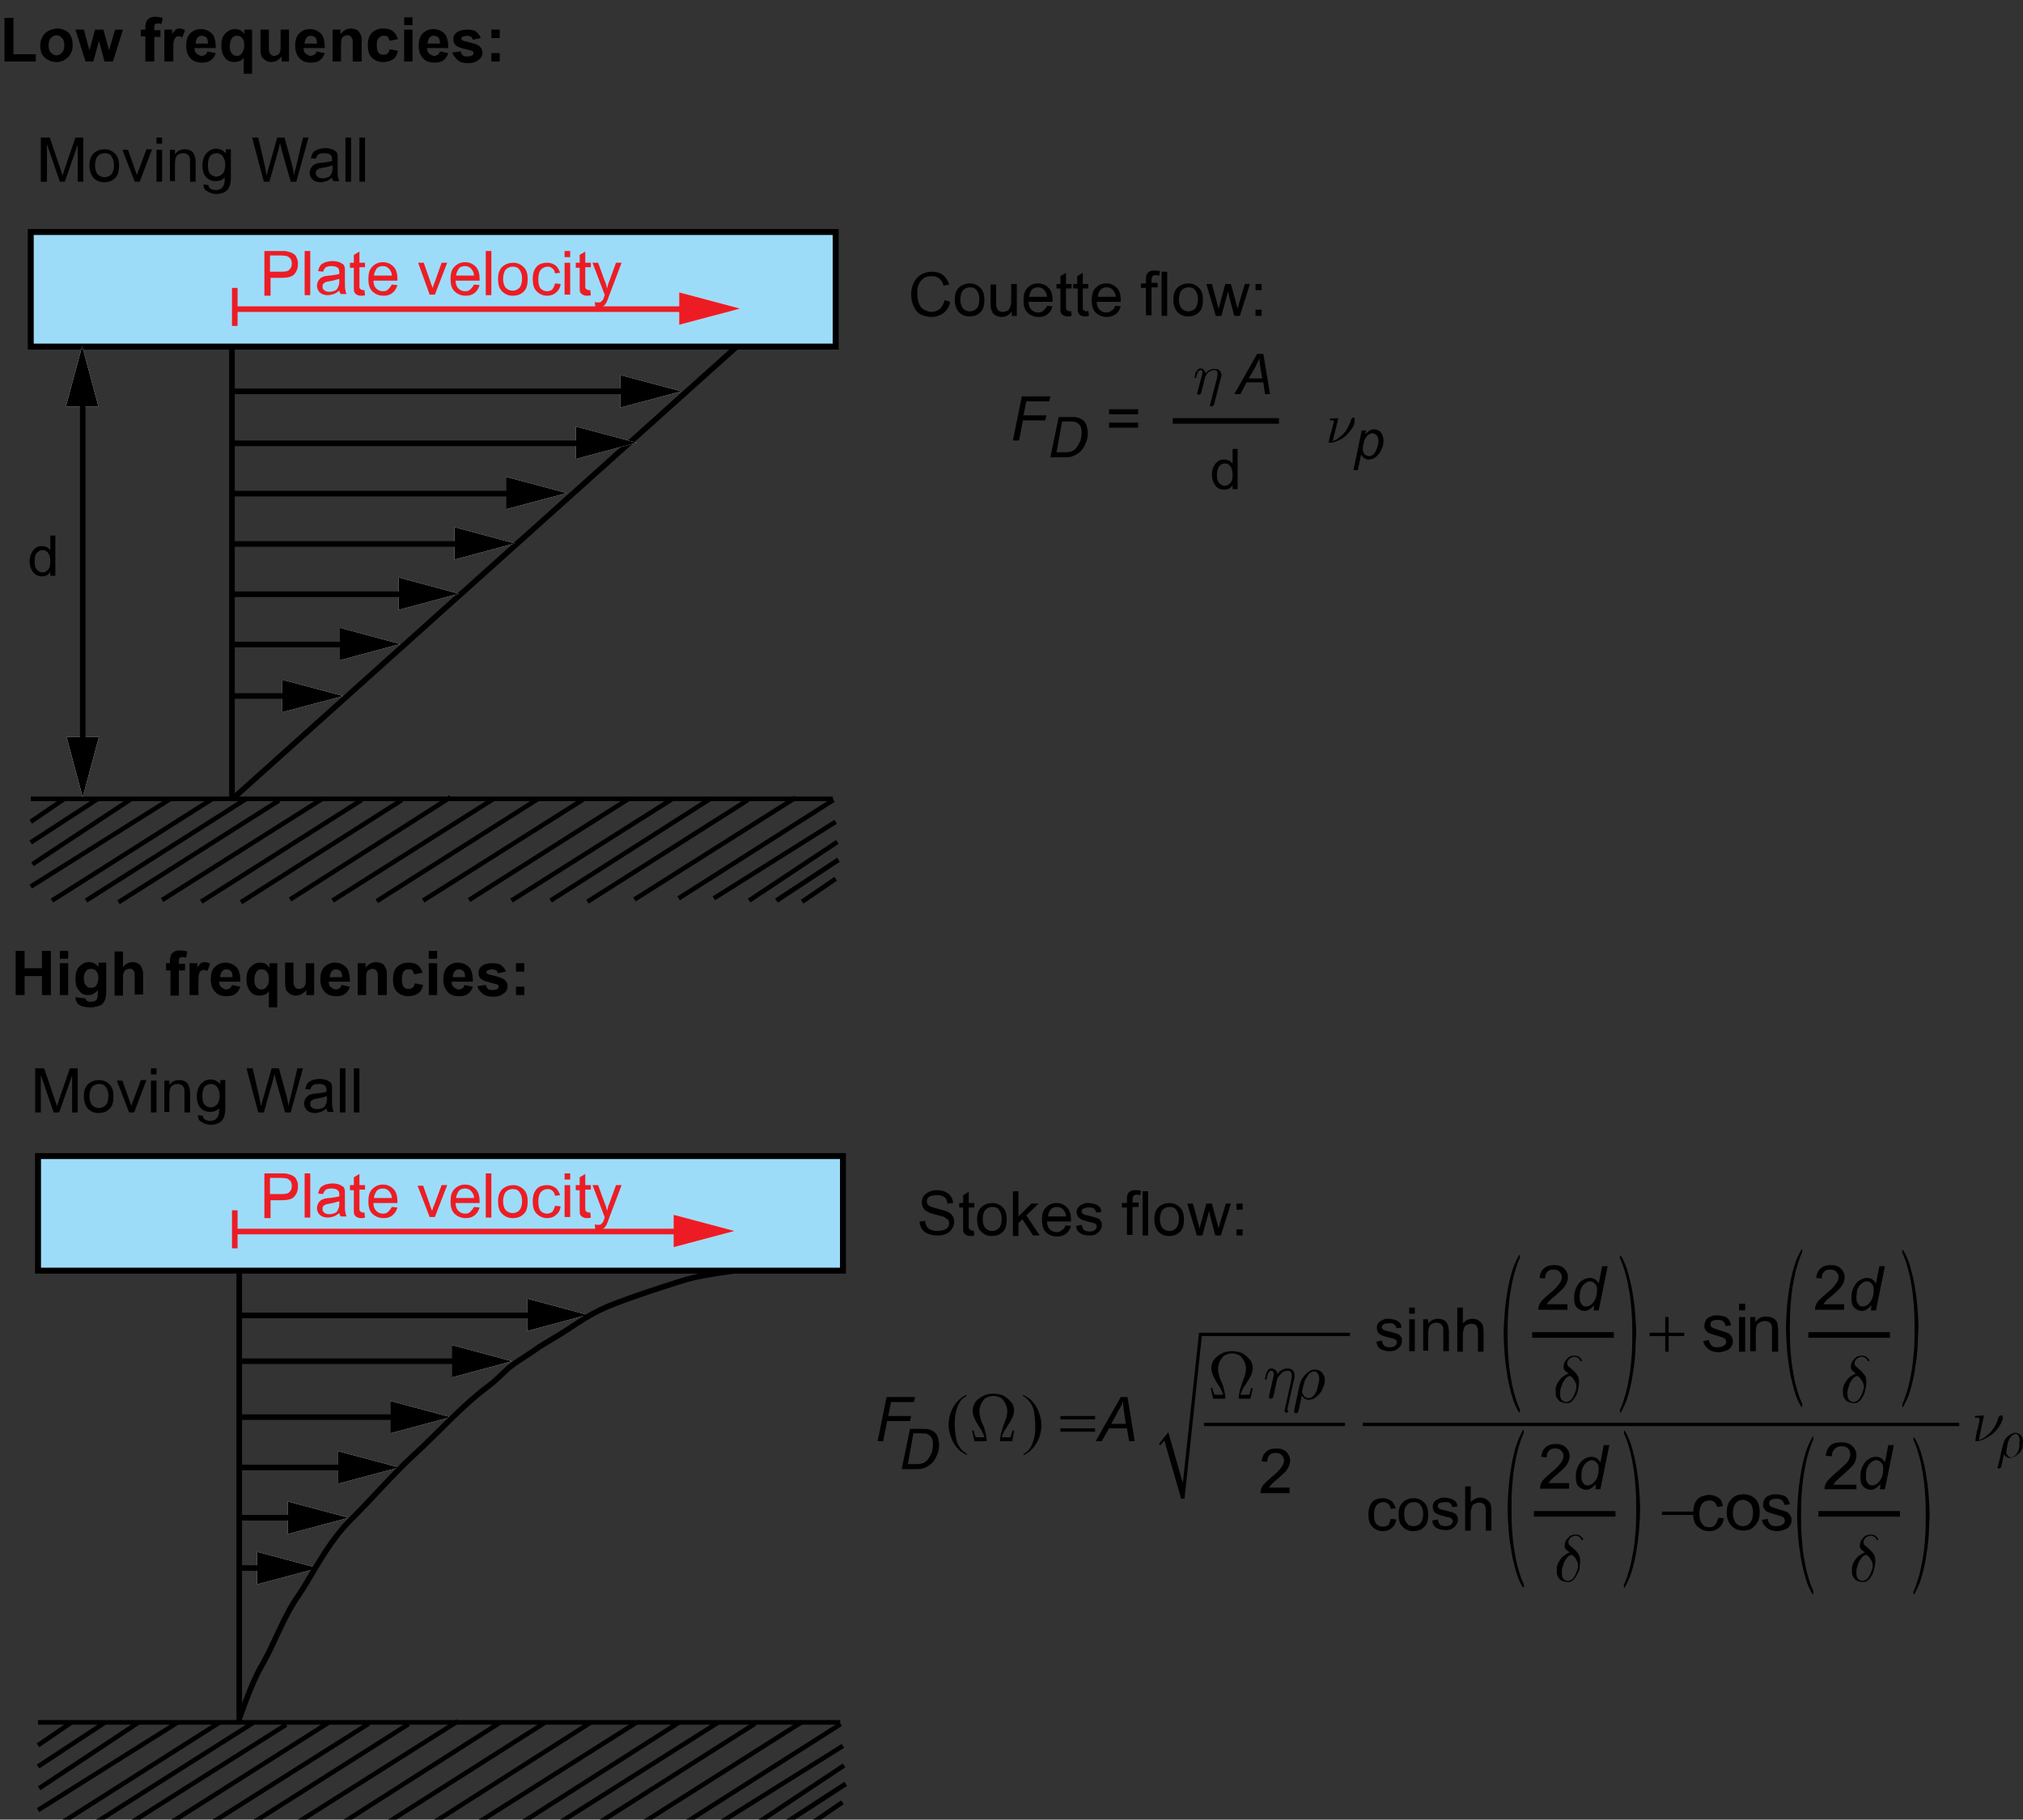 <?xml version="1.0" encoding="utf-8"?>
<!-- Generator: Adobe Illustrator 17.1.0, SVG Export Plug-In . SVG Version: 6.00 Build 0)  -->

<svg version="1.1" id="Layer_1" xmlns="http://www.w3.org/2000/svg" xmlns:xlink="http://www.w3.org/1999/xlink" x="0px" y="0px"
	 width="361.9px" height="325.5px" viewBox="0 0 361.9 325.5" enable-background="new 0 0 361.9 325.5" xml:space="preserve">
<rect x="0" y="0" width="361.9" height="325.5" fill="#333333" stroke="none"/>
<rect x="5.5" y="41.5" fill="#9DDCF9" stroke="#000000" stroke-width="1.067" width="144" height="20.5"/>
<g>
	<g>
		<g>
			<g>
				<g enable-background="new    ">
					<path d="M0.8,11V3.2h1.6v6.5h4V11H0.8z"/>
					<path d="M7.2,8.1c0-0.5,0.1-1,0.4-1.5c0.2-0.5,0.6-0.8,1.1-1.1c0.5-0.2,1-0.4,1.5-0.4c0.9,0,1.6,0.3,2.1,0.8S13,7.3,13,8.1
						c0,0.9-0.3,1.6-0.8,2.1c-0.6,0.6-1.3,0.9-2.1,0.9c-0.5,0-1-0.1-1.5-0.4c-0.5-0.2-0.8-0.6-1.1-1C7.3,9.3,7.2,8.7,7.2,8.1z
						 M8.7,8.1c0,0.6,0.1,1,0.4,1.3s0.6,0.5,1,0.5s0.7-0.2,1-0.5c0.3-0.3,0.4-0.7,0.4-1.3c0-0.6-0.1-1-0.4-1.3
						c-0.3-0.3-0.6-0.5-1-0.5s-0.7,0.2-1,0.5S8.7,7.6,8.7,8.1z"/>
					<path d="M15.3,11l-1.8-5.7H15L16,9l1-3.7h1.5l1,3.7l1.1-3.7H22L20.2,11h-1.5l-1-3.7l-1,3.7H15.3z"/>
					<path d="M25.2,5.3H26V4.9c0-0.5,0.1-0.8,0.2-1.1c0.1-0.2,0.3-0.4,0.6-0.6C27,3.1,27.4,3,27.8,3c0.4,0,0.9,0.1,1.3,0.2l-0.2,1.1
						c-0.2-0.1-0.5-0.1-0.7-0.1c-0.2,0-0.4,0.1-0.5,0.2c-0.1,0.1-0.1,0.3-0.1,0.6v0.4h1.1v1.2h-1.1V11H26V6.5h-0.8V5.3z"/>
					<path d="M30.9,11h-1.5V5.3h1.4v0.8c0.2-0.4,0.5-0.6,0.6-0.8c0.2-0.1,0.4-0.2,0.7-0.2c0.3,0,0.7,0.1,1,0.3l-0.5,1.3
						c-0.3-0.2-0.5-0.2-0.7-0.2c-0.2,0-0.4,0.1-0.5,0.2S31.2,7,31.1,7.3c-0.1,0.3-0.1,0.9-0.1,1.9V11z"/>
					<path d="M37.1,9.2l1.5,0.3c-0.2,0.6-0.5,1-0.9,1.3c-0.4,0.3-0.9,0.4-1.6,0.4c-1,0-1.7-0.3-2.2-1c-0.4-0.5-0.6-1.2-0.6-2
						c0-0.9,0.2-1.7,0.7-2.2s1.1-0.8,1.9-0.8c0.8,0,1.5,0.3,2,0.8s0.7,1.4,0.7,2.6h-3.8c0,0.4,0.1,0.8,0.4,1s0.5,0.4,0.9,0.4
						c0.2,0,0.4-0.1,0.6-0.2S37,9.5,37.1,9.2z M37.2,7.7c0-0.4-0.1-0.8-0.3-1s-0.5-0.3-0.8-0.3c-0.3,0-0.6,0.1-0.8,0.4
						s-0.3,0.6-0.3,1H37.2z"/>
					<path d="M43.6,13.2v-2.9c-0.2,0.3-0.4,0.5-0.7,0.6s-0.6,0.2-1,0.2c-0.6,0-1.2-0.2-1.6-0.7c-0.5-0.6-0.7-1.3-0.7-2.3
						c0-0.9,0.2-1.6,0.7-2.1c0.5-0.5,1-0.8,1.7-0.8c0.4,0,0.7,0.1,1,0.2c0.3,0.2,0.5,0.4,0.7,0.7V5.3h1.4v7.9H43.6z M43.7,8.1
						c0-0.6-0.1-1-0.4-1.3c-0.2-0.3-0.5-0.4-0.9-0.4c-0.4,0-0.7,0.1-0.9,0.4c-0.2,0.3-0.4,0.8-0.4,1.4c0,0.6,0.1,1.1,0.4,1.4
						s0.5,0.4,0.9,0.4s0.7-0.2,0.9-0.5C43.5,9.2,43.7,8.7,43.7,8.1z"/>
					<path d="M50.4,11v-0.9c-0.2,0.3-0.5,0.5-0.8,0.7c-0.3,0.2-0.7,0.3-1.1,0.3c-0.4,0-0.7-0.1-1-0.3c-0.3-0.2-0.5-0.4-0.7-0.7
						c-0.1-0.3-0.2-0.7-0.2-1.3V5.3h1.5v2.6c0,0.8,0,1.3,0.1,1.5c0.1,0.2,0.2,0.3,0.3,0.4S48.8,10,49,10c0.3,0,0.5-0.1,0.7-0.2
						s0.3-0.3,0.4-0.5c0.1-0.2,0.1-0.7,0.1-1.5V5.3h1.5V11H50.4z"/>
					<path d="M56.6,9.2l1.5,0.3c-0.2,0.6-0.5,1-0.9,1.3c-0.4,0.3-0.9,0.4-1.6,0.4c-1,0-1.7-0.3-2.2-1c-0.4-0.5-0.6-1.2-0.6-2
						c0-0.9,0.2-1.7,0.7-2.2s1.1-0.8,1.9-0.8c0.8,0,1.5,0.3,2,0.8s0.7,1.4,0.7,2.6h-3.8c0,0.4,0.1,0.8,0.4,1s0.5,0.4,0.9,0.4
						c0.2,0,0.4-0.1,0.6-0.2S56.6,9.5,56.6,9.2z M56.7,7.7c0-0.4-0.1-0.8-0.3-1s-0.5-0.3-0.8-0.3c-0.3,0-0.6,0.1-0.8,0.4
						s-0.3,0.6-0.3,1H56.7z"/>
					<path d="M64.6,11h-1.5V8.1c0-0.6,0-1-0.1-1.2s-0.2-0.3-0.3-0.4c-0.1-0.1-0.3-0.2-0.5-0.2c-0.3,0-0.5,0.1-0.7,0.2
						c-0.2,0.1-0.4,0.3-0.4,0.6C61,7.3,61,7.8,61,8.4V11h-1.5V5.3h1.4v0.8c0.5-0.6,1.1-1,1.9-1c0.3,0,0.6,0.1,0.9,0.2
						s0.5,0.3,0.6,0.5c0.1,0.2,0.2,0.4,0.3,0.6c0.1,0.2,0.1,0.6,0.1,1V11z"/>
					<path d="M71.2,7l-1.5,0.3c-0.1-0.3-0.2-0.5-0.3-0.7c-0.2-0.2-0.4-0.2-0.7-0.2c-0.4,0-0.7,0.1-0.9,0.4C67.5,7,67.4,7.4,67.4,8
						c0,0.7,0.1,1.2,0.3,1.4c0.2,0.3,0.5,0.4,0.9,0.4c0.3,0,0.5-0.1,0.7-0.2s0.3-0.4,0.4-0.8l1.5,0.3c-0.2,0.7-0.4,1.2-0.9,1.5
						c-0.4,0.3-1,0.5-1.8,0.5c-0.8,0-1.5-0.3-2-0.8c-0.5-0.5-0.7-1.3-0.7-2.2c0-0.9,0.2-1.7,0.7-2.2s1.2-0.8,2-0.8
						c0.7,0,1.2,0.1,1.7,0.4C70.7,5.9,71,6.4,71.2,7z"/>
					<path d="M72.3,4.5V3.1h1.5v1.4H72.3z M72.3,11V5.3h1.5V11H72.3z"/>
					<path d="M78.7,9.2l1.5,0.3c-0.2,0.6-0.5,1-0.9,1.3c-0.4,0.3-0.9,0.4-1.6,0.4c-1,0-1.7-0.3-2.2-1c-0.4-0.5-0.6-1.2-0.6-2
						c0-0.9,0.2-1.7,0.7-2.2s1.1-0.8,1.9-0.8c0.8,0,1.5,0.3,2,0.8s0.7,1.4,0.7,2.6h-3.8c0,0.4,0.1,0.8,0.4,1s0.5,0.4,0.9,0.4
						c0.2,0,0.4-0.1,0.6-0.2S78.6,9.5,78.7,9.2z M78.7,7.7c0-0.4-0.1-0.8-0.3-1s-0.5-0.3-0.8-0.3c-0.3,0-0.6,0.1-0.8,0.4
						s-0.3,0.6-0.3,1H78.7z"/>
					<path d="M80.9,9.4l1.5-0.2c0.1,0.3,0.2,0.5,0.4,0.7s0.5,0.2,0.8,0.2c0.4,0,0.7-0.1,0.9-0.2c0.1-0.1,0.2-0.2,0.2-0.4
						c0-0.1,0-0.2-0.1-0.3c-0.1-0.1-0.2-0.1-0.5-0.2c-1.2-0.3-2-0.5-2.3-0.7c-0.5-0.3-0.7-0.7-0.7-1.3c0-0.5,0.2-0.9,0.6-1.2
						s1-0.5,1.8-0.5c0.8,0,1.4,0.1,1.7,0.4c0.4,0.3,0.6,0.6,0.8,1.1l-1.4,0.3c-0.1-0.2-0.2-0.4-0.3-0.5c-0.2-0.1-0.4-0.2-0.7-0.2
						c-0.4,0-0.7,0.1-0.9,0.2c-0.1,0.1-0.2,0.2-0.2,0.3c0,0.1,0.1,0.2,0.2,0.3c0.1,0.1,0.6,0.2,1.4,0.4c0.8,0.2,1.4,0.4,1.7,0.7
						c0.3,0.3,0.5,0.6,0.5,1.1c0,0.5-0.2,1-0.7,1.3c-0.4,0.4-1.1,0.6-1.9,0.6c-0.8,0-1.4-0.2-1.8-0.5C81.4,10.3,81.1,9.9,80.9,9.4z"
						/>
					<path d="M87.9,6.8V5.3h1.5v1.5H87.9z M87.9,11V9.5h1.5V11H87.9z"/>
				</g>
			</g>
		</g>
	</g>
</g>
<g>
	<g>
		<g>
			<g>
				<g>
					<g enable-background="new    ">
						<path d="M7.3,32.5v-7.9h1.6l1.9,5.6c0.2,0.5,0.3,0.9,0.4,1.2c0.1-0.3,0.2-0.7,0.4-1.3l1.9-5.5h1.4v7.9h-1v-6.6l-2.3,6.6h-0.9
							l-2.3-6.7v6.7H7.3z"/>
						<path d="M16,29.6c0-1.1,0.3-1.8,0.9-2.3c0.5-0.4,1.1-0.6,1.8-0.6c0.8,0,1.4,0.3,1.9,0.8s0.7,1.2,0.7,2.1
							c0,0.7-0.1,1.3-0.3,1.7c-0.2,0.4-0.5,0.7-1,1c-0.4,0.2-0.9,0.3-1.4,0.3c-0.8,0-1.4-0.3-1.9-0.8C16.3,31.3,16,30.6,16,29.6z
							 M17,29.6c0,0.7,0.2,1.3,0.5,1.6s0.7,0.5,1.2,0.5c0.5,0,0.9-0.2,1.2-0.5s0.5-0.9,0.5-1.7c0-0.7-0.2-1.2-0.5-1.6
							c-0.3-0.4-0.7-0.5-1.2-0.5c-0.5,0-0.9,0.2-1.2,0.5S17,28.9,17,29.6z"/>
						<path d="M24.1,32.5l-2.2-5.7h1l1.2,3.4c0.1,0.4,0.3,0.8,0.4,1.1c0.1-0.3,0.2-0.7,0.4-1.1l1.3-3.5h1L25,32.5H24.1z"/>
						<path d="M28,25.7v-1.1h1v1.1H28z M28,32.5v-5.7h1v5.7H28z"/>
						<path d="M30.4,32.5v-5.7h0.9v0.8c0.4-0.6,1-0.9,1.8-0.9c0.3,0,0.7,0.1,0.9,0.2c0.3,0.1,0.5,0.3,0.6,0.5
							c0.1,0.2,0.2,0.4,0.3,0.7c0,0.2,0.1,0.5,0.1,0.9v3.5h-1V29c0-0.4,0-0.7-0.1-0.9s-0.2-0.4-0.4-0.5c-0.2-0.1-0.4-0.2-0.7-0.2
							c-0.4,0-0.8,0.1-1.1,0.4c-0.3,0.3-0.4,0.8-0.4,1.5v3.1H30.4z"/>
						<path d="M36.4,33l0.9,0.1c0,0.3,0.1,0.5,0.3,0.6c0.2,0.2,0.6,0.3,1,0.3c0.4,0,0.8-0.1,1-0.3s0.4-0.4,0.5-0.8
							c0.1-0.2,0.1-0.6,0.1-1.2c-0.4,0.5-0.9,0.7-1.6,0.7c-0.8,0-1.4-0.3-1.8-0.8s-0.6-1.2-0.6-2c0-0.5,0.1-1,0.3-1.5
							s0.5-0.8,0.9-1.1c0.4-0.3,0.8-0.4,1.3-0.4c0.7,0,1.2,0.3,1.7,0.8v-0.7h0.9v4.9c0,0.9-0.1,1.5-0.3,1.9
							c-0.2,0.4-0.5,0.7-0.9,0.9c-0.4,0.2-0.9,0.3-1.4,0.3c-0.7,0-1.2-0.2-1.6-0.5C36.6,34,36.4,33.6,36.4,33z M37.2,29.5
							c0,0.7,0.1,1.3,0.4,1.6s0.7,0.5,1.1,0.5c0.4,0,0.8-0.2,1.1-0.5s0.5-0.9,0.5-1.6c0-0.7-0.2-1.2-0.5-1.6
							c-0.3-0.4-0.7-0.5-1.1-0.5c-0.4,0-0.8,0.2-1.1,0.5C37.3,28.3,37.2,28.9,37.2,29.5z"/>
						<path d="M47.2,32.5l-2.1-7.9h1.1l1.2,5.2c0.1,0.5,0.2,1.1,0.3,1.6c0.2-0.8,0.3-1.3,0.4-1.5l1.5-5.3h1.3l1.1,4
							c0.3,1,0.5,1.9,0.6,2.8c0.1-0.5,0.2-1.1,0.4-1.7l1.2-5.1h1l-2.2,7.9h-1l-1.7-6c-0.1-0.5-0.2-0.8-0.2-0.9
							c-0.1,0.4-0.2,0.7-0.2,0.9l-1.7,6H47.2z"/>
					</g>
				</g>
			</g>
		</g>
	</g>
	<g>
		<g>
			<g>
				<g>
					<g enable-background="new    ">
						<path d="M59.4,31.8c-0.4,0.3-0.7,0.5-1,0.6c-0.3,0.1-0.7,0.2-1.1,0.2c-0.6,0-1.1-0.2-1.4-0.5c-0.3-0.3-0.5-0.7-0.5-1.2
							c0-0.3,0.1-0.5,0.2-0.8c0.1-0.2,0.3-0.4,0.5-0.6c0.2-0.1,0.4-0.2,0.7-0.3c0.2,0,0.5-0.1,0.9-0.1c0.8-0.1,1.4-0.2,1.7-0.3
							c0-0.1,0-0.2,0-0.3c0-0.4-0.1-0.7-0.3-0.8c-0.2-0.2-0.6-0.3-1.1-0.3c-0.5,0-0.8,0.1-1,0.2c-0.2,0.2-0.4,0.4-0.5,0.8l-0.9-0.1
							c0.1-0.4,0.2-0.7,0.4-1s0.5-0.4,0.9-0.6c0.4-0.1,0.8-0.2,1.3-0.2c0.5,0,0.9,0.1,1.2,0.2s0.5,0.3,0.7,0.4s0.2,0.4,0.3,0.7
							c0,0.2,0,0.5,0,0.9v1.3c0,0.9,0,1.5,0.1,1.7c0,0.2,0.1,0.5,0.2,0.7h-1C59.5,32.3,59.5,32.1,59.4,31.8z M59.4,29.6
							c-0.4,0.1-0.9,0.3-1.6,0.4c-0.4,0.1-0.7,0.1-0.8,0.2c-0.2,0.1-0.3,0.2-0.4,0.3s-0.1,0.3-0.1,0.5c0,0.3,0.1,0.5,0.3,0.6
							c0.2,0.2,0.5,0.3,0.9,0.3c0.4,0,0.7-0.1,1-0.2s0.5-0.4,0.6-0.7c0.1-0.2,0.2-0.5,0.2-1V29.6z"/>
						<path d="M61.8,32.5v-7.9h1v7.9H61.8z"/>
						<path d="M64.3,32.5v-7.9h1v7.9H64.3z"/>
					</g>
				</g>
			</g>
		</g>
	</g>
</g>
<g>
	<g>
		<g>
			<g>
				<g enable-background="new    ">
					<path d="M169,53.7l1,0.3c-0.2,0.9-0.6,1.5-1.2,2c-0.6,0.4-1.3,0.7-2.1,0.7c-0.8,0-1.5-0.2-2.1-0.5c-0.5-0.3-0.9-0.8-1.2-1.5
						c-0.3-0.7-0.4-1.4-0.4-2.1c0-0.8,0.2-1.5,0.5-2.1c0.3-0.6,0.8-1.1,1.3-1.4c0.6-0.3,1.2-0.5,1.9-0.5c0.8,0,1.5,0.2,2,0.6
						c0.5,0.4,0.9,1,1.1,1.7l-1,0.2c-0.2-0.6-0.4-1-0.8-1.3s-0.8-0.4-1.3-0.4c-0.6,0-1.1,0.1-1.5,0.4c-0.4,0.3-0.7,0.7-0.9,1.2
						c-0.2,0.5-0.2,1-0.2,1.5c0,0.7,0.1,1.3,0.3,1.8c0.2,0.5,0.5,0.9,0.9,1.1s0.9,0.4,1.3,0.4c0.6,0,1.1-0.2,1.5-0.5
						C168.5,54.9,168.8,54.4,169,53.7z"/>
					<path d="M170.8,53.6c0-1.1,0.3-1.8,0.9-2.3c0.5-0.4,1.1-0.6,1.8-0.6c0.8,0,1.4,0.3,1.9,0.8s0.7,1.2,0.7,2.1
						c0,0.7-0.1,1.3-0.3,1.7c-0.2,0.4-0.5,0.7-1,1c-0.4,0.2-0.9,0.3-1.4,0.3c-0.8,0-1.4-0.3-1.9-0.8
						C171.1,55.3,170.8,54.6,170.8,53.6z M171.8,53.6c0,0.7,0.2,1.3,0.5,1.6s0.7,0.5,1.2,0.5c0.5,0,0.9-0.2,1.2-0.5s0.5-0.9,0.5-1.7
						c0-0.7-0.2-1.2-0.5-1.6c-0.3-0.4-0.7-0.5-1.2-0.5c-0.5,0-0.9,0.2-1.2,0.5S171.8,52.9,171.8,53.6z"/>
					<path d="M181,56.5v-0.8c-0.4,0.6-1,1-1.8,1c-0.3,0-0.7-0.1-0.9-0.2c-0.3-0.1-0.5-0.3-0.7-0.5c-0.1-0.2-0.2-0.4-0.3-0.7
						c0-0.2-0.1-0.5-0.1-0.9v-3.5h1V54c0,0.5,0,0.8,0.1,1c0.1,0.3,0.2,0.5,0.4,0.6c0.2,0.1,0.4,0.2,0.7,0.2s0.6-0.1,0.8-0.2
						s0.4-0.4,0.5-0.6c0.1-0.3,0.2-0.6,0.2-1.1v-3.1h1v5.7H181z"/>
					<path d="M187.3,54.7l1,0.1c-0.2,0.6-0.4,1-0.9,1.4s-1,0.5-1.6,0.5c-0.8,0-1.5-0.3-2-0.8c-0.5-0.5-0.7-1.2-0.7-2.2
						c0-1,0.2-1.7,0.7-2.2s1.1-0.8,1.9-0.8c0.8,0,1.4,0.3,1.9,0.8c0.5,0.5,0.7,1.3,0.7,2.2c0,0.1,0,0.1,0,0.3h-4.3
						c0,0.6,0.2,1.1,0.5,1.4c0.3,0.3,0.7,0.5,1.2,0.5c0.4,0,0.7-0.1,0.9-0.3S187.2,55.1,187.3,54.7z M184.1,53.1h3.2
						c0-0.5-0.2-0.8-0.4-1.1c-0.3-0.4-0.7-0.6-1.2-0.6c-0.4,0-0.8,0.1-1.1,0.4C184.3,52.2,184.2,52.6,184.1,53.1z"/>
					<path d="M191.6,55.6l0.1,0.9c-0.3,0.1-0.5,0.1-0.7,0.1c-0.4,0-0.6-0.1-0.8-0.2c-0.2-0.1-0.3-0.3-0.4-0.4s-0.1-0.6-0.1-1.1v-3.3
						H189v-0.8h0.7v-1.4l1-0.6v2h1v0.8h-1v3.3c0,0.3,0,0.5,0.1,0.5s0.1,0.1,0.2,0.2c0.1,0,0.2,0.1,0.3,0.1
						C191.3,55.7,191.5,55.7,191.6,55.6z"/>
					<path d="M194.7,55.6l0.1,0.9c-0.3,0.1-0.5,0.1-0.7,0.1c-0.4,0-0.6-0.1-0.8-0.2c-0.2-0.1-0.3-0.3-0.4-0.4
						c-0.1-0.2-0.1-0.6-0.1-1.1v-3.3H192v-0.8h0.7v-1.4l1-0.6v2h1v0.8h-1v3.3c0,0.3,0,0.5,0.1,0.5c0,0.1,0.1,0.1,0.2,0.2
						c0.1,0,0.2,0.1,0.3,0.1C194.4,55.7,194.5,55.7,194.7,55.6z"/>
					<path d="M199.5,54.7l1,0.1c-0.2,0.6-0.4,1-0.9,1.4c-0.4,0.3-1,0.5-1.6,0.5c-0.8,0-1.5-0.3-2-0.8c-0.5-0.5-0.7-1.2-0.7-2.2
						c0-1,0.2-1.7,0.7-2.2s1.1-0.8,1.9-0.8c0.8,0,1.4,0.3,1.9,0.8c0.5,0.5,0.7,1.3,0.7,2.2c0,0.1,0,0.1,0,0.3h-4.3
						c0,0.6,0.2,1.1,0.5,1.4c0.3,0.3,0.7,0.5,1.2,0.5c0.4,0,0.7-0.1,0.9-0.3C199.2,55.4,199.4,55.1,199.5,54.7z M196.4,53.1h3.2
						c0-0.5-0.2-0.8-0.4-1.1c-0.3-0.4-0.7-0.6-1.2-0.6c-0.4,0-0.8,0.1-1.1,0.4C196.6,52.2,196.4,52.6,196.4,53.1z"/>
					<path d="M205,56.5v-5h-0.9v-0.8h0.9v-0.6c0-0.4,0-0.7,0.1-0.9c0.1-0.3,0.3-0.5,0.5-0.6c0.2-0.2,0.6-0.2,1-0.2
						c0.3,0,0.6,0,0.9,0.1l-0.1,0.8c-0.2,0-0.4-0.1-0.6-0.1c-0.3,0-0.5,0.1-0.6,0.2c-0.1,0.1-0.2,0.4-0.2,0.7v0.5h1.1v0.8H206v5H205
						z"/>
					<path d="M207.8,56.5v-7.9h1v7.9H207.8z"/>
					<path d="M209.9,53.6c0-1.1,0.3-1.8,0.9-2.3c0.5-0.4,1.1-0.6,1.8-0.6c0.8,0,1.4,0.3,1.9,0.8s0.7,1.2,0.7,2.1
						c0,0.7-0.1,1.3-0.3,1.7c-0.2,0.4-0.5,0.7-1,1c-0.4,0.2-0.9,0.3-1.4,0.3c-0.8,0-1.4-0.3-1.9-0.8
						C210.2,55.3,209.9,54.6,209.9,53.6z M210.9,53.6c0,0.7,0.2,1.3,0.5,1.6s0.7,0.5,1.2,0.5c0.5,0,0.9-0.2,1.2-0.5
						c0.3-0.4,0.5-0.9,0.5-1.7c0-0.7-0.2-1.2-0.5-1.6s-0.7-0.5-1.2-0.5c-0.5,0-0.9,0.2-1.2,0.5S210.9,52.9,210.9,53.6z"/>
					<path d="M217.5,56.5l-1.7-5.7h1l0.9,3.3l0.3,1.2c0-0.1,0.1-0.5,0.3-1.2l0.9-3.3h1l0.9,3.3l0.3,1.1l0.3-1.1l1-3.3h0.9l-1.8,5.7
						h-1l-0.9-3.4l-0.2-1l-1.2,4.4H217.5z"/>
					<path d="M224.6,51.9v-1.1h1.1v1.1H224.6z M224.6,56.5v-1.1h1.1v1.1H224.6z"/>
				</g>
			</g>
		</g>
	</g>
</g>
<g>
	<g>
		<g>
			<g>
				<g enable-background="new    ">
					<path d="M164.5,218.5l1-0.1c0,0.4,0.2,0.7,0.3,1c0.2,0.3,0.4,0.5,0.8,0.6c0.4,0.2,0.8,0.2,1.2,0.2c0.4,0,0.7-0.1,1.1-0.2
						s0.5-0.3,0.7-0.5c0.1-0.2,0.2-0.4,0.2-0.7c0-0.2-0.1-0.5-0.2-0.6s-0.4-0.3-0.7-0.5c-0.2-0.1-0.7-0.2-1.4-0.4s-1.2-0.3-1.5-0.5
						c-0.4-0.2-0.7-0.4-0.8-0.7c-0.2-0.3-0.3-0.6-0.3-1c0-0.4,0.1-0.8,0.3-1.1s0.6-0.6,1-0.8c0.4-0.2,0.9-0.3,1.4-0.3
						c0.6,0,1.1,0.1,1.5,0.3c0.4,0.2,0.8,0.5,1,0.8s0.4,0.8,0.4,1.2l-1,0.1c-0.1-0.5-0.2-0.9-0.5-1.1c-0.3-0.3-0.8-0.4-1.4-0.4
						c-0.6,0-1.1,0.1-1.4,0.3c-0.3,0.2-0.4,0.5-0.4,0.8c0,0.3,0.1,0.5,0.3,0.7c0.2,0.2,0.7,0.4,1.6,0.6c0.8,0.2,1.4,0.4,1.7,0.5
						c0.5,0.2,0.8,0.5,1,0.8s0.3,0.7,0.3,1.1c0,0.4-0.1,0.8-0.4,1.2c-0.2,0.4-0.6,0.7-1,0.9c-0.4,0.2-1,0.3-1.5,0.3
						c-0.7,0-1.3-0.1-1.8-0.3c-0.5-0.2-0.9-0.5-1.1-0.9C164.7,219.5,164.5,219,164.5,218.5z"/>
					<path d="M174.2,220.1l0.1,0.9c-0.3,0.1-0.5,0.1-0.7,0.1c-0.4,0-0.6-0.1-0.8-0.2c-0.2-0.1-0.3-0.3-0.4-0.4s-0.1-0.6-0.1-1.1V216
						h-0.7v-0.8h0.7v-1.4l1-0.6v2h1v0.8h-1v3.3c0,0.3,0,0.5,0.1,0.5c0,0.1,0.1,0.1,0.2,0.2c0.1,0,0.2,0.1,0.3,0.1
						C173.9,220.2,174,220.2,174.2,220.1z"/>
					<path d="M174.8,218.1c0-1.1,0.3-1.8,0.9-2.3c0.5-0.4,1.1-0.6,1.8-0.6c0.8,0,1.4,0.3,1.9,0.8s0.7,1.2,0.7,2.1
						c0,0.7-0.1,1.3-0.3,1.7c-0.2,0.4-0.5,0.7-1,1c-0.4,0.2-0.9,0.3-1.4,0.3c-0.8,0-1.4-0.3-1.9-0.8
						C175,219.8,174.8,219.1,174.8,218.1z M175.8,218.1c0,0.7,0.2,1.3,0.5,1.6s0.7,0.5,1.2,0.5c0.5,0,0.9-0.2,1.2-0.5
						s0.5-0.9,0.5-1.7c0-0.7-0.2-1.2-0.5-1.6c-0.3-0.4-0.7-0.5-1.2-0.5c-0.5,0-0.9,0.2-1.2,0.5S175.8,217.4,175.8,218.1z"/>
					<path d="M181.2,221v-7.9h1v4.5l2.3-2.3h1.3l-2.2,2.1l2.4,3.6h-1.2l-1.9-2.9l-0.7,0.7v2.3H181.2z"/>
					<path d="M190.6,219.2l1,0.1c-0.2,0.6-0.4,1-0.9,1.4c-0.4,0.3-1,0.5-1.6,0.5c-0.8,0-1.5-0.3-2-0.8c-0.5-0.5-0.7-1.2-0.7-2.2
						c0-1,0.2-1.7,0.7-2.2s1.1-0.8,1.9-0.8c0.8,0,1.4,0.3,1.9,0.8c0.5,0.5,0.7,1.3,0.7,2.2c0,0.1,0,0.1,0,0.3h-4.3
						c0,0.6,0.2,1.1,0.5,1.4c0.3,0.3,0.7,0.5,1.2,0.5c0.4,0,0.7-0.1,0.9-0.3C190.3,219.9,190.5,219.6,190.6,219.2z M187.5,217.6h3.2
						c0-0.5-0.2-0.8-0.4-1.1c-0.3-0.4-0.7-0.6-1.2-0.6c-0.4,0-0.8,0.1-1.1,0.4C187.7,216.7,187.5,217.1,187.5,217.6z"/>
					<path d="M192.5,219.3l1-0.2c0.1,0.4,0.2,0.7,0.4,0.9c0.2,0.2,0.6,0.3,1,0.3c0.4,0,0.8-0.1,1-0.3s0.3-0.4,0.3-0.6
						c0-0.2-0.1-0.4-0.3-0.5c-0.1-0.1-0.5-0.2-1-0.3c-0.7-0.2-1.2-0.3-1.5-0.5s-0.5-0.3-0.6-0.5c-0.1-0.2-0.2-0.5-0.2-0.8
						c0-0.3,0.1-0.5,0.2-0.7c0.1-0.2,0.3-0.4,0.5-0.5c0.2-0.1,0.4-0.2,0.6-0.3s0.5-0.1,0.8-0.1c0.4,0,0.8,0.1,1.2,0.2
						c0.3,0.1,0.6,0.3,0.8,0.5c0.2,0.2,0.3,0.5,0.3,0.9l-0.9,0.1c0-0.3-0.2-0.5-0.4-0.7c-0.2-0.2-0.5-0.2-0.9-0.2
						c-0.4,0-0.8,0.1-1,0.2c-0.2,0.1-0.3,0.3-0.3,0.5c0,0.1,0,0.2,0.1,0.3c0.1,0.1,0.2,0.2,0.4,0.3c0.1,0,0.4,0.1,0.9,0.2
						c0.7,0.2,1.2,0.3,1.4,0.4c0.3,0.1,0.5,0.3,0.6,0.5c0.2,0.2,0.2,0.5,0.2,0.8c0,0.3-0.1,0.6-0.3,0.9c-0.2,0.3-0.5,0.5-0.8,0.7
						c-0.4,0.2-0.8,0.2-1.2,0.2c-0.7,0-1.3-0.2-1.7-0.5S192.6,219.9,192.5,219.3z"/>
					<path d="M201.6,221v-5h-0.9v-0.8h0.9v-0.6c0-0.4,0-0.7,0.1-0.9c0.1-0.3,0.3-0.5,0.5-0.6c0.2-0.2,0.6-0.2,1-0.2
						c0.3,0,0.6,0,0.9,0.1l-0.1,0.8c-0.2,0-0.4-0.1-0.6-0.1c-0.3,0-0.5,0.1-0.6,0.2c-0.1,0.1-0.2,0.4-0.2,0.7v0.5h1.1v0.8h-1.1v5
						H201.6z"/>
					<path d="M204.4,221v-7.9h1v7.9H204.4z"/>
					<path d="M206.5,218.1c0-1.1,0.3-1.8,0.9-2.3c0.5-0.4,1.1-0.6,1.8-0.6c0.8,0,1.4,0.3,1.9,0.8s0.7,1.2,0.7,2.1
						c0,0.7-0.1,1.3-0.3,1.7c-0.2,0.4-0.5,0.7-1,1c-0.4,0.2-0.9,0.3-1.4,0.3c-0.8,0-1.4-0.3-1.9-0.8
						C206.8,219.8,206.5,219.1,206.5,218.1z M207.5,218.1c0,0.7,0.2,1.3,0.5,1.6s0.7,0.5,1.2,0.5c0.5,0,0.9-0.2,1.2-0.5
						c0.3-0.4,0.5-0.9,0.5-1.7c0-0.7-0.2-1.2-0.5-1.6s-0.7-0.5-1.2-0.5c-0.5,0-0.9,0.2-1.2,0.5S207.5,217.4,207.5,218.1z"/>
					<path d="M214.1,221l-1.7-5.7h1l0.9,3.3l0.3,1.2c0-0.1,0.1-0.5,0.3-1.2l0.9-3.3h1l0.9,3.3l0.3,1.1l0.3-1.1l1-3.3h0.9l-1.8,5.7
						h-1l-0.9-3.4l-0.2-1l-1.2,4.4H214.1z"/>
					<path d="M221.2,216.4v-1.1h1.1v1.1H221.2z M221.2,221v-1.1h1.1v1.1H221.2z"/>
				</g>
			</g>
		</g>
	</g>
</g>
<g>
	<g>
		<g>
			<g>
				<g enable-background="new    ">
					<path d="M2.8,178v-7.9h1.6v3.1h3.1v-3.1h1.6v7.9H7.5v-3.4H4.4v3.4H2.8z"/>
					<path d="M10.7,171.5v-1.4h1.5v1.4H10.7z M10.7,178v-5.7h1.5v5.7H10.7z"/>
					<path d="M13.6,178.4l1.7,0.2c0,0.2,0.1,0.3,0.2,0.4c0.1,0.1,0.4,0.2,0.7,0.2c0.4,0,0.7-0.1,0.9-0.2c0.1-0.1,0.2-0.2,0.3-0.4
						c0-0.1,0.1-0.4,0.1-0.7v-0.8c-0.5,0.6-1,0.9-1.7,0.9c-0.8,0-1.4-0.3-1.8-1c-0.4-0.5-0.5-1.1-0.5-1.9c0-1,0.2-1.7,0.7-2.2
						c0.5-0.5,1-0.8,1.7-0.8c0.7,0,1.3,0.3,1.7,0.9v-0.8H19v5.1c0,0.7-0.1,1.2-0.2,1.5s-0.3,0.6-0.5,0.8s-0.5,0.3-0.8,0.4
						c-0.3,0.1-0.8,0.2-1.3,0.2c-1,0-1.7-0.2-2.1-0.5s-0.6-0.8-0.6-1.3C13.6,178.5,13.6,178.4,13.6,178.4z M15,175
						c0,0.6,0.1,1,0.4,1.3c0.2,0.3,0.5,0.4,0.9,0.4c0.4,0,0.7-0.1,0.9-0.4s0.4-0.7,0.4-1.3c0-0.6-0.1-1-0.4-1.3
						c-0.2-0.3-0.6-0.4-0.9-0.4c-0.4,0-0.7,0.1-0.9,0.4C15.1,174,15,174.5,15,175z"/>
					<path d="M22,170.1v2.9c0.5-0.6,1.1-0.9,1.7-0.9c0.3,0,0.7,0.1,0.9,0.2s0.5,0.3,0.6,0.5c0.1,0.2,0.2,0.4,0.3,0.7
						c0.1,0.2,0.1,0.6,0.1,1.1v3.3h-1.5v-3c0-0.6,0-1-0.1-1.1c-0.1-0.2-0.2-0.3-0.3-0.4c-0.1-0.1-0.3-0.1-0.5-0.1
						c-0.3,0-0.5,0.1-0.7,0.2c-0.2,0.1-0.3,0.3-0.4,0.6c-0.1,0.2-0.1,0.6-0.1,1.1v2.9h-1.5v-7.9H22z"/>
					<path d="M29.6,172.3h0.8v-0.4c0-0.5,0.1-0.8,0.2-1.1c0.1-0.2,0.3-0.4,0.6-0.6c0.3-0.1,0.6-0.2,1-0.2c0.4,0,0.9,0.1,1.3,0.2
						l-0.2,1.1c-0.2-0.1-0.5-0.1-0.7-0.1c-0.2,0-0.4,0.1-0.5,0.2c-0.1,0.1-0.1,0.3-0.1,0.6v0.4h1.1v1.2H32v4.5h-1.5v-4.5h-0.8V172.3
						z"/>
					<path d="M35.4,178h-1.5v-5.7h1.4v0.8c0.2-0.4,0.5-0.6,0.6-0.8c0.2-0.1,0.4-0.2,0.7-0.2c0.3,0,0.7,0.1,1,0.3l-0.5,1.3
						c-0.3-0.2-0.5-0.2-0.7-0.2c-0.2,0-0.4,0.1-0.5,0.2s-0.3,0.3-0.3,0.6c-0.1,0.3-0.1,0.9-0.1,1.9V178z"/>
					<path d="M41.5,176.2l1.5,0.3c-0.2,0.6-0.5,1-0.9,1.3c-0.4,0.3-0.9,0.4-1.6,0.4c-1,0-1.7-0.3-2.2-1c-0.4-0.5-0.6-1.2-0.6-2
						c0-0.9,0.2-1.7,0.7-2.2s1.1-0.8,1.9-0.8c0.8,0,1.5,0.3,2,0.8s0.7,1.4,0.7,2.6h-3.8c0,0.4,0.1,0.8,0.4,1s0.5,0.4,0.9,0.4
						c0.2,0,0.4-0.1,0.6-0.2S41.4,176.5,41.5,176.2z M41.6,174.7c0-0.4-0.1-0.8-0.3-1s-0.5-0.3-0.8-0.3c-0.3,0-0.6,0.1-0.8,0.4
						s-0.3,0.6-0.3,1H41.6z"/>
					<path d="M48.1,180.2v-2.9c-0.2,0.3-0.4,0.5-0.7,0.6s-0.6,0.2-1,0.2c-0.6,0-1.2-0.2-1.6-0.7c-0.5-0.6-0.7-1.3-0.7-2.3
						c0-0.9,0.2-1.6,0.7-2.1c0.5-0.5,1-0.8,1.7-0.8c0.4,0,0.7,0.1,1,0.2c0.3,0.2,0.5,0.4,0.7,0.7v-0.8h1.4v7.9H48.1z M48.1,175.1
						c0-0.6-0.1-1-0.4-1.3c-0.2-0.3-0.5-0.4-0.9-0.4c-0.4,0-0.7,0.1-0.9,0.4c-0.2,0.3-0.4,0.8-0.4,1.4c0,0.6,0.1,1.1,0.4,1.4
						s0.5,0.4,0.9,0.4s0.7-0.2,0.9-0.5C48,176.2,48.1,175.7,48.1,175.1z"/>
					<path d="M54.8,178v-0.9c-0.2,0.3-0.5,0.5-0.8,0.7c-0.3,0.2-0.7,0.3-1.1,0.3c-0.4,0-0.7-0.1-1-0.3c-0.3-0.2-0.5-0.4-0.7-0.7
						c-0.1-0.3-0.2-0.7-0.2-1.3v-3.6h1.5v2.6c0,0.8,0,1.3,0.1,1.5c0.1,0.2,0.2,0.3,0.3,0.4s0.3,0.2,0.6,0.2c0.3,0,0.5-0.1,0.7-0.2
						s0.3-0.3,0.4-0.5c0.1-0.2,0.1-0.7,0.1-1.5v-2.4h1.5v5.7H54.8z"/>
					<path d="M61.1,176.2l1.5,0.3c-0.2,0.6-0.5,1-0.9,1.3c-0.4,0.3-0.9,0.4-1.6,0.4c-1,0-1.7-0.3-2.2-1c-0.4-0.5-0.6-1.2-0.6-2
						c0-0.9,0.2-1.7,0.7-2.2s1.1-0.8,1.9-0.8c0.8,0,1.5,0.3,2,0.8s0.7,1.4,0.7,2.6h-3.8c0,0.4,0.1,0.8,0.4,1s0.5,0.4,0.9,0.4
						c0.2,0,0.4-0.1,0.6-0.2S61,176.5,61.1,176.2z M61.2,174.7c0-0.4-0.1-0.8-0.3-1s-0.5-0.3-0.8-0.3c-0.3,0-0.6,0.1-0.8,0.4
						s-0.3,0.6-0.3,1H61.2z"/>
					<path d="M69.1,178h-1.5v-2.9c0-0.6,0-1-0.1-1.2s-0.2-0.3-0.3-0.4c-0.1-0.1-0.3-0.2-0.5-0.2c-0.3,0-0.5,0.1-0.7,0.2
						c-0.2,0.1-0.4,0.3-0.4,0.6c-0.1,0.2-0.1,0.7-0.1,1.3v2.6h-1.5v-5.7h1.4v0.8c0.5-0.6,1.1-1,1.9-1c0.3,0,0.6,0.1,0.9,0.2
						s0.5,0.3,0.6,0.5c0.1,0.2,0.2,0.4,0.3,0.6c0.1,0.2,0.1,0.6,0.1,1V178z"/>
					<path d="M75.6,174l-1.5,0.3c-0.1-0.3-0.2-0.5-0.3-0.7c-0.2-0.2-0.4-0.2-0.7-0.2c-0.4,0-0.7,0.1-0.9,0.4
						c-0.2,0.3-0.3,0.7-0.3,1.3c0,0.7,0.1,1.2,0.3,1.4c0.2,0.3,0.5,0.4,0.9,0.4c0.3,0,0.5-0.1,0.7-0.2s0.3-0.4,0.4-0.8l1.5,0.3
						c-0.2,0.7-0.4,1.2-0.9,1.5c-0.4,0.3-1,0.5-1.8,0.5c-0.8,0-1.5-0.3-2-0.8c-0.5-0.5-0.7-1.3-0.7-2.2c0-0.9,0.2-1.7,0.7-2.2
						s1.2-0.8,2-0.8c0.7,0,1.2,0.1,1.7,0.4C75.1,172.9,75.4,173.4,75.6,174z"/>
					<path d="M76.7,171.5v-1.4h1.5v1.4H76.7z M76.7,178v-5.7h1.5v5.7H76.7z"/>
					<path d="M83.1,176.2l1.5,0.3c-0.2,0.6-0.5,1-0.9,1.3c-0.4,0.3-0.9,0.4-1.6,0.4c-1,0-1.7-0.3-2.2-1c-0.4-0.5-0.6-1.2-0.6-2
						c0-0.9,0.2-1.7,0.7-2.2s1.1-0.8,1.9-0.8c0.8,0,1.5,0.3,2,0.8s0.7,1.4,0.7,2.6h-3.8c0,0.4,0.1,0.8,0.4,1s0.5,0.4,0.9,0.4
						c0.2,0,0.4-0.1,0.6-0.2S83,176.5,83.1,176.2z M83.2,174.7c0-0.4-0.1-0.8-0.3-1s-0.5-0.3-0.8-0.3c-0.3,0-0.6,0.1-0.8,0.4
						s-0.3,0.6-0.3,1H83.2z"/>
					<path d="M85.4,176.4l1.5-0.2c0.1,0.3,0.2,0.5,0.4,0.7s0.5,0.2,0.8,0.2c0.4,0,0.7-0.1,0.9-0.2c0.1-0.1,0.2-0.2,0.2-0.4
						c0-0.1,0-0.2-0.1-0.3c-0.1-0.1-0.2-0.1-0.5-0.2c-1.2-0.3-2-0.5-2.3-0.7c-0.5-0.3-0.7-0.7-0.7-1.3c0-0.5,0.2-0.9,0.6-1.2
						s1-0.5,1.8-0.5c0.8,0,1.4,0.1,1.7,0.4c0.4,0.3,0.6,0.6,0.8,1.1l-1.4,0.3c-0.1-0.2-0.2-0.4-0.3-0.5c-0.2-0.1-0.4-0.2-0.7-0.2
						c-0.4,0-0.7,0.1-0.9,0.2c-0.1,0.1-0.2,0.2-0.2,0.3c0,0.1,0.1,0.2,0.2,0.3c0.1,0.1,0.6,0.2,1.4,0.4c0.8,0.2,1.4,0.4,1.7,0.7
						c0.3,0.3,0.5,0.6,0.5,1.1c0,0.5-0.2,1-0.7,1.3c-0.4,0.4-1.1,0.6-1.9,0.6c-0.8,0-1.4-0.2-1.8-0.5
						C85.8,177.3,85.5,176.9,85.4,176.4z"/>
					<path d="M92.3,173.8v-1.5h1.5v1.5H92.3z M92.3,178v-1.5h1.5v1.5H92.3z"/>
				</g>
			</g>
		</g>
	</g>
</g>
<g>
	<g>
		<g>
			<g>
				<g>
					<g enable-background="new    ">
						<path d="M6.3,199v-7.9h1.6l1.9,5.6c0.2,0.5,0.3,0.9,0.4,1.2c0.1-0.3,0.2-0.7,0.4-1.3l1.9-5.5h1.4v7.9h-1v-6.6l-2.3,6.6H9.6
							l-2.3-6.7v6.7H6.3z"/>
						<path d="M15,196.1c0-1.1,0.3-1.8,0.9-2.3c0.5-0.4,1.1-0.6,1.8-0.6c0.8,0,1.4,0.3,1.9,0.8s0.7,1.2,0.7,2.1
							c0,0.7-0.1,1.3-0.3,1.7c-0.2,0.4-0.5,0.7-1,1c-0.4,0.2-0.9,0.3-1.4,0.3c-0.8,0-1.4-0.3-1.9-0.8C15.3,197.8,15,197.1,15,196.1z
							 M16,196.1c0,0.7,0.2,1.3,0.5,1.6s0.7,0.5,1.2,0.5c0.5,0,0.9-0.2,1.2-0.5s0.5-0.9,0.5-1.7c0-0.7-0.2-1.2-0.5-1.6
							c-0.3-0.4-0.7-0.5-1.2-0.5c-0.5,0-0.9,0.2-1.2,0.5S16,195.4,16,196.1z"/>
						<path d="M23.1,199l-2.2-5.7h1l1.2,3.4c0.1,0.4,0.3,0.8,0.4,1.1c0.1-0.3,0.2-0.7,0.4-1.1l1.3-3.5h1L24,199H23.1z"/>
						<path d="M27,192.2v-1.1h1v1.1H27z M27,199v-5.7h1v5.7H27z"/>
						<path d="M29.4,199v-5.7h0.9v0.8c0.4-0.6,1-0.9,1.8-0.9c0.3,0,0.7,0.1,0.9,0.2c0.3,0.1,0.5,0.3,0.6,0.5
							c0.1,0.2,0.2,0.4,0.3,0.7c0,0.2,0.1,0.5,0.1,0.9v3.5h-1v-3.5c0-0.4,0-0.7-0.1-0.9s-0.2-0.4-0.4-0.5c-0.2-0.1-0.4-0.2-0.7-0.2
							c-0.4,0-0.8,0.1-1.1,0.4c-0.3,0.3-0.4,0.8-0.4,1.5v3.1H29.4z"/>
						<path d="M35.4,199.5l0.9,0.1c0,0.3,0.1,0.5,0.3,0.6c0.2,0.2,0.6,0.3,1,0.3c0.4,0,0.8-0.1,1-0.3s0.4-0.4,0.5-0.8
							c0.1-0.2,0.1-0.6,0.1-1.2c-0.4,0.5-0.9,0.7-1.6,0.7c-0.8,0-1.4-0.3-1.8-0.8s-0.6-1.2-0.6-2c0-0.5,0.1-1,0.3-1.5
							s0.5-0.8,0.9-1.1c0.4-0.3,0.8-0.4,1.3-0.4c0.7,0,1.2,0.3,1.7,0.8v-0.7h0.9v4.9c0,0.9-0.1,1.5-0.3,1.9
							c-0.2,0.4-0.5,0.7-0.9,0.9c-0.4,0.2-0.9,0.3-1.4,0.3c-0.7,0-1.2-0.2-1.6-0.5C35.6,200.5,35.4,200.1,35.4,199.5z M36.2,196
							c0,0.7,0.1,1.3,0.4,1.6s0.7,0.5,1.1,0.5c0.4,0,0.8-0.2,1.1-0.5s0.5-0.9,0.5-1.6c0-0.7-0.2-1.2-0.5-1.6
							c-0.3-0.4-0.7-0.5-1.1-0.5c-0.4,0-0.8,0.2-1.1,0.5C36.3,194.8,36.2,195.4,36.2,196z"/>
						<path d="M46.2,199l-2.1-7.9h1.1l1.2,5.2c0.1,0.5,0.2,1.1,0.3,1.6c0.2-0.8,0.3-1.3,0.4-1.5l1.5-5.3h1.3l1.1,4
							c0.3,1,0.5,1.9,0.6,2.8c0.1-0.5,0.2-1.1,0.4-1.7l1.2-5.1h1l-2.2,7.9h-1l-1.7-6c-0.1-0.5-0.2-0.8-0.2-0.9
							c-0.1,0.4-0.2,0.7-0.2,0.9l-1.7,6H46.2z"/>
					</g>
				</g>
			</g>
		</g>
	</g>
	<g>
		<g>
			<g>
				<g>
					<g enable-background="new    ">
						<path d="M58.4,198.3c-0.4,0.3-0.7,0.5-1,0.6c-0.3,0.1-0.7,0.2-1.1,0.2c-0.6,0-1.1-0.2-1.4-0.5c-0.3-0.3-0.5-0.7-0.5-1.2
							c0-0.3,0.1-0.5,0.2-0.8c0.1-0.2,0.3-0.4,0.5-0.6c0.2-0.1,0.4-0.2,0.7-0.3c0.2,0,0.5-0.1,0.9-0.1c0.8-0.1,1.4-0.2,1.7-0.3
							c0-0.1,0-0.2,0-0.3c0-0.4-0.1-0.7-0.3-0.8c-0.2-0.2-0.6-0.3-1.1-0.3c-0.5,0-0.8,0.1-1,0.2c-0.2,0.2-0.4,0.4-0.5,0.8l-0.9-0.1
							c0.1-0.4,0.2-0.7,0.4-1s0.5-0.4,0.9-0.6c0.4-0.1,0.8-0.2,1.3-0.2c0.5,0,0.9,0.1,1.2,0.2s0.5,0.3,0.7,0.4s0.2,0.4,0.3,0.7
							c0,0.2,0,0.5,0,0.9v1.3c0,0.9,0,1.5,0.1,1.7c0,0.2,0.1,0.5,0.2,0.7h-1C58.5,198.8,58.5,198.6,58.4,198.3z M58.4,196.1
							c-0.4,0.1-0.9,0.3-1.6,0.4c-0.4,0.1-0.7,0.1-0.8,0.2c-0.2,0.1-0.3,0.2-0.4,0.3s-0.1,0.3-0.1,0.5c0,0.3,0.1,0.5,0.3,0.6
							c0.2,0.2,0.5,0.3,0.9,0.3c0.4,0,0.7-0.1,1-0.2s0.5-0.4,0.6-0.7c0.1-0.2,0.2-0.5,0.2-1V196.1z"/>
						<path d="M60.8,199v-7.9h1v7.9H60.8z"/>
						<path d="M63.3,199v-7.9h1v7.9H63.3z"/>
					</g>
				</g>
			</g>
		</g>
	</g>
</g>
<g>
	<g>
		<g>
			<g>
				<g>
					<g>
						<g enable-background="new    ">
							<path d="M181.2,78.8l1.6-7.9h5.1l-0.2,0.9h-4.1l-0.5,2.5h4.1l-0.2,0.9H183l-0.7,3.6H181.2z"/>
						</g>
					</g>
				</g>
			</g>
		</g>
		<g>
			<g>
				<g>
					<g>
						<g enable-background="new    ">
							<path d="M187.9,81.8l1.5-7.2h2.2c0.5,0,0.9,0,1.2,0.1c0.4,0.1,0.7,0.3,1,0.5c0.3,0.3,0.5,0.6,0.6,1c0.1,0.4,0.2,0.8,0.2,1.3
								c0,0.6-0.1,1.1-0.3,1.6c-0.2,0.5-0.4,0.9-0.7,1.3c-0.3,0.4-0.6,0.6-0.9,0.8c-0.3,0.2-0.7,0.4-1.1,0.5
								c-0.3,0.1-0.7,0.1-1.2,0.1H187.9z M189,80.9h1.1c0.5,0,1,0,1.4-0.1c0.2-0.1,0.5-0.1,0.6-0.3c0.2-0.1,0.4-0.3,0.6-0.6
								c0.2-0.3,0.4-0.7,0.6-1.1c0.1-0.4,0.2-0.9,0.2-1.4c0-0.6-0.1-1-0.3-1.3c-0.2-0.3-0.5-0.5-0.8-0.6c-0.2-0.1-0.6-0.1-1.1-0.1
								h-1.3L189,80.9z"/>
						</g>
					</g>
				</g>
			</g>
		</g>
		<g>
			<g>
				<g>
					<g>
						<g enable-background="new    ">
							<path d="M203.6,74.1h-5.2v-0.9h5.2V74.1z M203.6,76.5h-5.2v-0.9h5.2V76.5z"/>
						</g>
					</g>
				</g>
			</g>
		</g>
	</g>
	<g>
		<g>
			<path d="M217.2,72.3c0,0.1-0.1,0.2-0.2,0.3c-0.1,0.1-0.2,0.1-0.3,0.1s-0.1,0-0.2-0.1c-0.1-0.1-0.1-0.1,0-0.3l1.2-4.6
				c0-0.2,0.1-0.4,0.1-0.6s0-0.3,0-0.5c0-0.1-0.1-0.2-0.2-0.3c-0.1-0.1-0.2-0.1-0.3-0.1c-0.4,0-0.7,0.1-1,0.3
				c-0.3,0.2-0.5,0.5-0.7,0.9l-0.7,2.8c0,0.1-0.1,0.2-0.2,0.3c-0.1,0.1-0.2,0.1-0.3,0.1s-0.1,0-0.2-0.1c-0.1-0.1-0.1-0.1,0-0.3
				l0.8-3c0.1-0.3,0.1-0.5,0.1-0.7s-0.1-0.3-0.3-0.3c-0.1,0-0.2,0-0.3,0.1s-0.1,0.2-0.2,0.3c-0.1,0.1-0.1,0.3-0.2,0.4
				c0,0.2-0.1,0.3-0.1,0.5c0,0.1-0.1,0.1-0.1,0.1h-0.1c0,0,0,0-0.1,0c0,0,0,0,0-0.1s0.1-0.3,0.1-0.5s0.1-0.4,0.2-0.5
				c0.1-0.2,0.2-0.3,0.3-0.4s0.3-0.2,0.4-0.2c0.3,0,0.5,0.1,0.7,0.3c0.2,0.2,0.2,0.4,0.3,0.6c0.2-0.3,0.4-0.5,0.7-0.6
				c0.3-0.2,0.6-0.2,0.9-0.2c0.2,0,0.4,0,0.6,0.1c0.2,0.1,0.3,0.2,0.4,0.3c0.1,0.2,0.2,0.4,0.2,0.6s0,0.4-0.1,0.6L217.2,72.3z"/>
		</g>
		<g>
			<g>
				<g>
					<g>
						<g enable-background="new    ">
							<path d="M220.8,70.5l4.1-7.2h1.1l1.2,7.2h-0.9l-0.3-2.1H223l-1.1,2.1H220.8z M223.4,67.7h2.4l-0.3-1.8
								c-0.1-0.7-0.2-1.3-0.2-1.8c-0.2,0.4-0.4,0.9-0.7,1.5L223.4,67.7z"/>
						</g>
					</g>
				</g>
			</g>
		</g>
	</g>
	<g>
		<g>
			<path d="M241.9,76.6c-0.3,0.4-0.6,0.8-1,1.2c-0.4,0.4-0.8,0.7-1.3,0.9c-0.5,0.3-1,0.4-1.5,0.5H238h-0.2h-0.1c0,0,0,0,0-0.1
				c0.1-0.6,0.2-1.1,0.4-1.7s0.3-1.2,0.5-1.8c0-0.1,0-0.2,0-0.2c0-0.1,0-0.1,0-0.1s-0.1-0.1-0.2-0.1c-0.1,0-0.2,0-0.4,0
				c-0.1,0-0.1,0-0.1-0.1V75v-0.1h0.1l1.3-0.1h0.1v0.1l-1,4c0.4-0.1,0.8-0.3,1.1-0.6c0.4-0.3,0.7-0.5,1-0.9c0.3-0.3,0.5-0.7,0.7-1.1
				s0.4-0.8,0.5-1.2c0-0.1,0.1-0.2,0.2-0.3c0.1-0.1,0.2-0.1,0.2-0.1c0.1,0,0.2,0,0.2,0.1c0.1,0.1,0.1,0.1,0,0.3
				C242.4,75.7,242.2,76.1,241.9,76.6z"/>
		</g>
		<g>
			<g>
				<g>
					<g>
						<g enable-background="new    ">
							<path d="M242.1,84.2l1.5-7.2h0.8l-0.2,0.7c0.3-0.3,0.6-0.5,0.8-0.7c0.2-0.1,0.5-0.2,0.8-0.2c0.5,0,0.9,0.2,1.2,0.5
								c0.3,0.4,0.5,0.9,0.5,1.5c0,0.5-0.1,1-0.3,1.5c-0.2,0.4-0.4,0.8-0.7,1.1c-0.3,0.3-0.5,0.5-0.8,0.6c-0.3,0.1-0.5,0.2-0.8,0.2
								c-0.6,0-1.1-0.3-1.4-0.9l-0.6,2.8H242.1z M243.8,80.1c0,0.4,0,0.7,0.1,0.8c0.1,0.2,0.2,0.4,0.4,0.5s0.4,0.2,0.6,0.2
								c0.5,0,0.9-0.3,1.2-0.9c0.3-0.6,0.5-1.2,0.5-1.8c0-0.4-0.1-0.8-0.3-1c-0.2-0.2-0.5-0.4-0.8-0.4c-0.2,0-0.4,0.1-0.6,0.2
								c-0.2,0.1-0.4,0.3-0.5,0.5c-0.2,0.2-0.3,0.5-0.4,0.9S243.8,79.9,243.8,80.1z"/>
						</g>
					</g>
				</g>
			</g>
		</g>
	</g>
	<line fill="none" stroke="#000000" x1="209.8" y1="75.3" x2="228.8" y2="75.3"/>
	<g>
		<g>
			<g>
				<g>
					<g enable-background="new    ">
						<path d="M220.5,87.5v-0.7c-0.3,0.5-0.8,0.8-1.5,0.8c-0.4,0-0.8-0.1-1.1-0.3c-0.3-0.2-0.6-0.5-0.8-1c-0.2-0.4-0.3-0.9-0.3-1.4
							c0-0.5,0.1-1,0.3-1.4c0.2-0.4,0.4-0.7,0.8-1s0.7-0.3,1.2-0.3c0.3,0,0.6,0.1,0.8,0.2c0.2,0.1,0.4,0.3,0.6,0.5v-2.6h0.9v7.2
							H220.5z M217.7,84.9c0,0.7,0.1,1.2,0.4,1.5s0.6,0.5,1,0.5c0.4,0,0.7-0.2,1-0.5c0.3-0.3,0.4-0.8,0.4-1.4c0-0.7-0.1-1.2-0.4-1.6
							s-0.6-0.5-1-0.5c-0.4,0-0.7,0.2-1,0.5C217.9,83.7,217.7,84.2,217.7,84.9z"/>
					</g>
				</g>
			</g>
		</g>
	</g>
</g>
<g>
	<g>
		<g>
			<g>
				<g enable-background="new    ">
					<path d="M9,103v-0.7c-0.3,0.5-0.8,0.8-1.5,0.8c-0.4,0-0.8-0.1-1.1-0.3s-0.6-0.5-0.8-1c-0.2-0.4-0.3-0.9-0.3-1.4
						c0-0.5,0.1-1,0.3-1.4c0.2-0.4,0.4-0.7,0.8-1s0.7-0.3,1.2-0.3c0.3,0,0.6,0.1,0.8,0.2C8.6,98,8.8,98.2,9,98.4v-2.6h0.9v7.2H9z
						 M6.2,100.4c0,0.7,0.1,1.2,0.4,1.5s0.6,0.5,1,0.5c0.4,0,0.7-0.2,1-0.5c0.3-0.3,0.4-0.8,0.4-1.4c0-0.7-0.1-1.2-0.4-1.6
						s-0.6-0.5-1-0.5c-0.4,0-0.7,0.2-1,0.5S6.2,99.7,6.2,100.4z"/>
				</g>
			</g>
		</g>
	</g>
</g>
<g>
	<line fill="none" stroke="#000000" stroke-width="0.826" x1="5.5" y1="142.9" x2="149" y2="142.9"/>
	<line fill="none" stroke="#000000" stroke-width="0.826" x1="11.5" y1="142.9" x2="5.5" y2="147"/>
	<line fill="none" stroke="#000000" stroke-width="0.826" x1="17.5" y1="142.9" x2="5.5" y2="150.7"/>
	<line fill="none" stroke="#000000" stroke-width="0.826" x1="23.5" y1="142.9" x2="5.8" y2="154.6"/>
	<line fill="none" stroke="#000000" stroke-width="0.826" x1="30.5" y1="142.9" x2="5.5" y2="158.6"/>
	<line fill="none" stroke="#000000" stroke-width="0.826" x1="38" y1="142.9" x2="9.3" y2="161.1"/>
	<line fill="none" stroke="#000000" stroke-width="0.826" x1="44.2" y1="142.8" x2="15.4" y2="161.1"/>
	<line fill="none" stroke="#000000" stroke-width="0.826" x1="49.9" y1="143.2" x2="21.2" y2="161.4"/>
	<line fill="none" stroke="#000000" stroke-width="0.826" x1="57.8" y1="142.8" x2="29" y2="161"/>
	<line fill="none" stroke="#000000" stroke-width="0.826" x1="64.7" y1="143.1" x2="36" y2="161.3"/>
	<line fill="none" stroke="#000000" stroke-width="0.826" x1="71.9" y1="143.1" x2="43.1" y2="161.4"/>
	<line fill="none" stroke="#000000" stroke-width="0.826" x1="80.6" y1="142.6" x2="51.9" y2="160.9"/>
	<line fill="none" stroke="#000000" stroke-width="0.826" x1="88.3" y1="142.9" x2="59.5" y2="161.1"/>
	<line fill="none" stroke="#000000" stroke-width="0.826" x1="96.1" y1="143" x2="67.4" y2="161.2"/>
	<line fill="none" stroke="#000000" stroke-width="0.826" x1="104.5" y1="142.9" x2="75.7" y2="161.1"/>
	<line fill="none" stroke="#000000" stroke-width="0.826" x1="112.6" y1="142.8" x2="83.9" y2="161"/>
	<line fill="none" stroke="#000000" stroke-width="0.826" x1="120.3" y1="142.9" x2="91.5" y2="161.1"/>
	<line fill="none" stroke="#000000" stroke-width="0.826" x1="127.2" y1="142.8" x2="98.5" y2="161.1"/>
	<line fill="none" stroke="#000000" stroke-width="0.826" x1="133.8" y1="143.1" x2="105.1" y2="161.3"/>
	<line fill="none" stroke="#000000" stroke-width="0.826" x1="142.3" y1="142.7" x2="113.5" y2="160.9"/>
	<line fill="none" stroke="#000000" stroke-width="0.826" x1="149.1" y1="143.1" x2="121.4" y2="160.7"/>
	<line fill="none" stroke="#000000" stroke-width="0.826" x1="149.5" y1="147" x2="127.7" y2="160.7"/>
	<line fill="none" stroke="#000000" stroke-width="0.826" x1="149.8" y1="150.6" x2="134" y2="161.1"/>
	<line fill="none" stroke="#000000" stroke-width="0.878" x1="150" y1="153.8" x2="138.9" y2="161.1"/>
	<line fill="none" stroke="#000000" stroke-width="0.826" x1="149.5" y1="157.2" x2="143.5" y2="161.3"/>
</g>
<g>
	<g>
		<polygon fill="#FFFFFF" points="11.9,131.8 14.8,142.6 17.7,131.8 		"/>
		<polygon fill="#FFFFFF" points="17.6,72.7 14.7,61.9 11.8,72.7 		"/>
	</g>
	<g>
		<line fill="none" stroke="#000000" x1="14.8" y1="70.8" x2="14.8" y2="133.8"/>
		<polygon points="11.9,131.8 14.8,142.6 17.7,131.8 		"/>
		<polygon points="17.6,72.7 14.7,61.9 11.8,72.7 		"/>
	</g>
</g>
<line fill="none" stroke="#000000" x1="41.5" y1="62" x2="41.5" y2="143"/>
<line fill="none" stroke="#000000" x1="41.5" y1="143" x2="131.8" y2="62"/>
<g>
	<g>
		<polygon fill="#FFFFFF" points="50.5,127.4 61.4,124.5 50.5,121.6 		"/>
	</g>
	<g>
		<line fill="none" stroke="#000000" x1="41.5" y1="124.5" x2="52.5" y2="124.5"/>
		<polygon points="50.5,127.4 61.4,124.5 50.5,121.6 		"/>
	</g>
</g>
<g>
	<g>
		<polygon fill="#FFFFFF" points="60.8,118.1 71.6,115.2 60.8,112.3 		"/>
	</g>
	<g>
		<line fill="none" stroke="#000000" x1="41.5" y1="115.3" x2="62.8" y2="115.3"/>
		<polygon points="60.8,118.1 71.6,115.2 60.8,112.3 		"/>
	</g>
</g>
<g>
	<g>
		<polygon fill="#FFFFFF" points="71.3,109.1 82.1,106.2 71.3,103.3 		"/>
	</g>
	<g>
		<line fill="none" stroke="#000000" x1="41.5" y1="106.3" x2="73.3" y2="106.3"/>
		<polygon points="71.3,109.1 82.1,106.2 71.3,103.3 		"/>
	</g>
</g>
<g>
	<g>
		<polygon fill="#FFFFFF" points="81.3,100.1 92.1,97.2 81.3,94.3 		"/>
	</g>
	<g>
		<line fill="none" stroke="#000000" x1="41.5" y1="97.3" x2="83.3" y2="97.3"/>
		<polygon points="81.3,100.1 92.1,97.2 81.3,94.3 		"/>
	</g>
</g>
<g>
	<g>
		<polygon fill="#FFFFFF" points="90.5,91.1 101.4,88.2 90.5,85.3 		"/>
	</g>
	<g>
		<line fill="none" stroke="#000000" x1="41.5" y1="88.3" x2="92.5" y2="88.3"/>
		<polygon points="90.5,91.1 101.4,88.2 90.5,85.3 		"/>
	</g>
</g>
<g>
	<g>
		<polygon fill="#FFFFFF" points="103,82.1 113.9,79.2 103,76.3 		"/>
	</g>
	<g>
		<line fill="none" stroke="#000000" x1="41.5" y1="79.3" x2="105" y2="79.3"/>
		<polygon points="103,82.1 113.9,79.2 103,76.3 		"/>
	</g>
</g>
<g>
	<g>
		<polygon fill="#FFFFFF" points="111,72.9 121.9,70 111,67.1 		"/>
	</g>
	<g>
		<line fill="none" stroke="#000000" x1="41.5" y1="70" x2="113" y2="70"/>
		<polygon points="111,72.9 121.9,70 111,67.1 		"/>
	</g>
</g>
<rect x="6.8" y="206.8" fill="#9DDCF9" stroke="#000000" stroke-width="1.067" width="144" height="20.5"/>
<g>
	<line fill="none" stroke="#000000" stroke-width="0.826" x1="6.8" y1="308.1" x2="150.3" y2="308.1"/>
	<line fill="none" stroke="#000000" stroke-width="0.826" x1="12.8" y1="308.1" x2="6.8" y2="312.2"/>
	<line fill="none" stroke="#000000" stroke-width="0.826" x1="18.8" y1="308.1" x2="6.8" y2="316"/>
	<line fill="none" stroke="#000000" stroke-width="0.826" x1="24.8" y1="308.1" x2="7" y2="319.9"/>
	<line fill="none" stroke="#000000" stroke-width="0.826" x1="31.8" y1="308.1" x2="6.8" y2="323.8"/>
	<line fill="none" stroke="#000000" stroke-width="0.826" x1="39.3" y1="308.1" x2="10.5" y2="326.4"/>
	<line fill="none" stroke="#000000" stroke-width="0.826" x1="45.4" y1="308.1" x2="16.7" y2="326.3"/>
	<line fill="none" stroke="#000000" stroke-width="0.826" x1="51.2" y1="308.5" x2="22.4" y2="326.7"/>
	<line fill="none" stroke="#000000" stroke-width="0.826" x1="59" y1="308" x2="30.3" y2="326.2"/>
	<line fill="none" stroke="#000000" stroke-width="0.826" x1="66" y1="308.3" x2="37.2" y2="326.5"/>
	<line fill="none" stroke="#000000" stroke-width="0.826" x1="73.1" y1="308.4" x2="44.4" y2="326.6"/>
	<line fill="none" stroke="#000000" stroke-width="0.826" x1="81.9" y1="307.9" x2="53.1" y2="326.1"/>
	<line fill="none" stroke="#000000" stroke-width="0.826" x1="89.5" y1="308.1" x2="60.8" y2="326.4"/>
	<line fill="none" stroke="#000000" stroke-width="0.826" x1="97.4" y1="308.2" x2="68.6" y2="326.5"/>
	<line fill="none" stroke="#000000" stroke-width="0.826" x1="105.7" y1="308.1" x2="77" y2="326.4"/>
	<line fill="none" stroke="#000000" stroke-width="0.826" x1="113.9" y1="308.1" x2="85.1" y2="326.3"/>
	<line fill="none" stroke="#000000" stroke-width="0.826" x1="121.5" y1="308.1" x2="92.8" y2="326.4"/>
	<line fill="none" stroke="#000000" stroke-width="0.826" x1="128.5" y1="308.1" x2="99.7" y2="326.3"/>
	<line fill="none" stroke="#000000" stroke-width="0.826" x1="135.1" y1="308.3" x2="106.3" y2="326.6"/>
	<line fill="none" stroke="#000000" stroke-width="0.826" x1="143.5" y1="308" x2="114.8" y2="326.2"/>
	<line fill="none" stroke="#000000" stroke-width="0.826" x1="150.4" y1="308.4" x2="122.7" y2="326"/>
	<line fill="none" stroke="#000000" stroke-width="0.826" x1="150.8" y1="312.3" x2="128.9" y2="326"/>
	<line fill="none" stroke="#000000" stroke-width="0.826" x1="151" y1="315.8" x2="135.2" y2="326.3"/>
	<line fill="none" stroke="#000000" stroke-width="0.878" x1="151.3" y1="319.1" x2="140.2" y2="326.3"/>
	<line fill="none" stroke="#000000" stroke-width="0.826" x1="150.7" y1="322.4" x2="144.7" y2="326.5"/>
</g>
<line fill="none" stroke="#000000" x1="42.8" y1="227.3" x2="42.8" y2="308.3"/>
<g>
	<g>
		<polygon fill="#FFFFFF" points="46,283.4 56.9,280.5 46,277.6 		"/>
	</g>
	<g>
		<line fill="none" stroke="#000000" x1="42.8" y1="280.5" x2="48" y2="280.5"/>
		<polygon points="46,283.4 56.9,280.5 46,277.6 		"/>
	</g>
</g>
<g>
	<g>
		<polygon fill="#FFFFFF" points="51.5,274.4 62.4,271.5 51.5,268.6 		"/>
	</g>
	<g>
		<line fill="none" stroke="#000000" x1="42.8" y1="271.5" x2="53.5" y2="271.5"/>
		<polygon points="51.5,274.4 62.4,271.5 51.5,268.6 		"/>
	</g>
</g>
<g>
	<g>
		<polygon fill="#FFFFFF" points="60.5,265.4 71.4,262.5 60.5,259.6 		"/>
	</g>
	<g>
		<line fill="none" stroke="#000000" x1="42.8" y1="262.5" x2="62.5" y2="262.5"/>
		<polygon points="60.5,265.4 71.4,262.5 60.5,259.6 		"/>
	</g>
</g>
<g>
	<g>
		<polygon fill="#FFFFFF" points="69.8,256.4 80.6,253.5 69.8,250.6 		"/>
	</g>
	<g>
		<line fill="none" stroke="#000000" x1="42.8" y1="253.5" x2="71.8" y2="253.5"/>
		<polygon points="69.8,256.4 80.6,253.5 69.8,250.6 		"/>
	</g>
</g>
<g>
	<g>
		<polygon fill="#FFFFFF" points="94.3,238.1 105.1,235.2 94.3,232.3 		"/>
	</g>
	<g>
		<line fill="none" stroke="#000000" x1="42.8" y1="235.3" x2="96.3" y2="235.3"/>
		<polygon points="94.3,238.1 105.1,235.2 94.3,232.3 		"/>
	</g>
</g>
<g>
	<g>
		<polygon fill="#FFFFFF" points="80.8,246.4 91.6,243.5 80.8,240.6 		"/>
	</g>
	<g>
		<line fill="none" stroke="#000000" x1="43.3" y1="243.5" x2="82.8" y2="243.5"/>
		<polygon points="80.8,246.4 91.6,243.5 80.8,240.6 		"/>
	</g>
</g>
<path fill="none" stroke="#000000" d="M128.3,228.5"/>
<path fill="none" stroke="#000000" d="M42.9,307.2c1-2.8,2.5-6.9,4-9.4c2.3-4,3.8-8.6,6.5-12.4c2.4-3.5,5.1-9.4,9.6-13.8
	c4-4,7.5-8.1,11-11.3c4.4-4,8.5-8.7,13.3-12.3c2.3-1.7,2.9-2.9,5.2-4.4c6-3.9,1.7-1.3,6-3.9c4.6-2.7,6.1-4.2,10-5.9
	c3.3-1.4,9.4-3.4,12.9-4.5c1.9-0.6,3.5-1.1,10.1-2"/>
<line fill="none" x1="42" y1="220.3" x2="125.8" y2="220.5"/>
<g>
	<g>
		<polygon fill="#FFFFFF" points="120.5,223.1 131.4,220.2 120.5,217.3 		"/>
	</g>
	<g>
		<line fill="none" stroke="#ED1C24" x1="42" y1="220.3" x2="122.5" y2="220.3"/>
		<polygon fill="#ED1C24" points="120.5,223.1 131.4,220.2 120.5,217.3 		"/>
	</g>
</g>
<line fill="none" stroke="#ED1C24" x1="42" y1="216.5" x2="42" y2="223.3"/>
<g>
	<g>
		<g>
			<g>
				<g enable-background="new    ">
					<path fill="#ED1C24" d="M47.3,217.8v-7.9h3c0.5,0,0.9,0,1.2,0.1c0.4,0.1,0.7,0.2,1,0.4s0.5,0.4,0.6,0.8
						c0.2,0.3,0.2,0.7,0.2,1.1c0,0.7-0.2,1.2-0.6,1.7s-1.2,0.7-2.3,0.7h-2v3.2H47.3z M48.4,213.6h2c0.7,0,1.2-0.1,1.4-0.4
						c0.3-0.3,0.4-0.6,0.4-1.1c0-0.3-0.1-0.6-0.2-0.8c-0.2-0.2-0.4-0.4-0.7-0.5c-0.2,0-0.5-0.1-1-0.1h-2V213.6z"/>
					<path fill="#ED1C24" d="M54.5,217.8v-7.9h1v7.9H54.5z"/>
					<path fill="#ED1C24" d="M60.7,217c-0.4,0.3-0.7,0.5-1,0.6c-0.3,0.1-0.7,0.2-1.1,0.2c-0.6,0-1.1-0.2-1.4-0.5
						c-0.3-0.3-0.5-0.7-0.5-1.2c0-0.3,0.1-0.5,0.2-0.8c0.1-0.2,0.3-0.4,0.5-0.6c0.2-0.1,0.4-0.2,0.7-0.3c0.2,0,0.5-0.1,0.9-0.1
						c0.8-0.1,1.4-0.2,1.7-0.3c0-0.1,0-0.2,0-0.3c0-0.4-0.1-0.7-0.3-0.8c-0.2-0.2-0.6-0.3-1.1-0.3c-0.5,0-0.8,0.1-1,0.2
						c-0.2,0.2-0.4,0.4-0.5,0.8l-0.9-0.1c0.1-0.4,0.2-0.7,0.4-1s0.5-0.4,0.9-0.6c0.4-0.1,0.8-0.2,1.3-0.2c0.5,0,0.9,0.1,1.2,0.2
						s0.5,0.3,0.7,0.4s0.2,0.4,0.3,0.7c0,0.2,0,0.5,0,0.9v1.3c0,0.9,0,1.5,0.1,1.7c0,0.2,0.1,0.5,0.2,0.7h-1
						C60.8,217.5,60.8,217.3,60.7,217z M60.6,214.9c-0.4,0.1-0.9,0.3-1.6,0.4c-0.4,0.1-0.7,0.1-0.8,0.2c-0.2,0.1-0.3,0.2-0.4,0.3
						s-0.1,0.3-0.1,0.5c0,0.3,0.1,0.5,0.3,0.6c0.2,0.2,0.5,0.3,0.9,0.3c0.4,0,0.7-0.1,1-0.2s0.5-0.4,0.6-0.7c0.1-0.2,0.2-0.5,0.2-1
						V214.9z"/>
					<path fill="#ED1C24" d="M65.2,216.9l0.1,0.9c-0.3,0.1-0.5,0.1-0.7,0.1c-0.4,0-0.6-0.1-0.8-0.2c-0.2-0.1-0.3-0.3-0.4-0.4
						s-0.1-0.6-0.1-1.1v-3.3h-0.7V212h0.7v-1.4l1-0.6v2h1v0.8h-1v3.3c0,0.3,0,0.5,0.1,0.5c0,0.1,0.1,0.1,0.2,0.2
						c0.1,0,0.2,0.1,0.3,0.1C64.9,216.9,65.1,216.9,65.2,216.9z"/>
					<path fill="#ED1C24" d="M70.1,215.9l1,0.1c-0.2,0.6-0.4,1-0.9,1.4s-1,0.5-1.6,0.5c-0.8,0-1.5-0.3-2-0.8
						c-0.5-0.5-0.7-1.2-0.7-2.2c0-1,0.2-1.7,0.7-2.2s1.1-0.8,1.9-0.8c0.8,0,1.4,0.3,1.9,0.8c0.5,0.5,0.7,1.3,0.7,2.2
						c0,0.1,0,0.1,0,0.3h-4.3c0,0.6,0.2,1.1,0.5,1.4c0.3,0.3,0.7,0.5,1.2,0.5c0.4,0,0.7-0.1,0.9-0.3S69.9,216.3,70.1,215.9z
						 M66.9,214.3h3.2c0-0.5-0.2-0.8-0.4-1.1c-0.3-0.4-0.7-0.6-1.2-0.6c-0.4,0-0.8,0.1-1.1,0.4C67.1,213.5,66.9,213.9,66.9,214.3z"
						/>
					<path fill="#ED1C24" d="M76.9,217.8l-2.2-5.7h1l1.2,3.4c0.1,0.4,0.3,0.8,0.4,1.1c0.1-0.3,0.2-0.7,0.4-1.1L79,212h1l-2.2,5.7
						H76.9z"/>
					<path fill="#ED1C24" d="M84.8,215.9l1,0.1c-0.2,0.6-0.4,1-0.9,1.4s-1,0.5-1.6,0.5c-0.8,0-1.5-0.3-2-0.8
						c-0.5-0.5-0.7-1.2-0.7-2.2c0-1,0.2-1.7,0.7-2.2s1.1-0.8,1.9-0.8c0.8,0,1.4,0.3,1.9,0.8c0.5,0.5,0.7,1.3,0.7,2.2
						c0,0.1,0,0.1,0,0.3h-4.3c0,0.6,0.2,1.1,0.5,1.4c0.3,0.3,0.7,0.5,1.2,0.5c0.4,0,0.7-0.1,0.9-0.3S84.6,216.3,84.8,215.9z
						 M81.6,214.3h3.2c0-0.5-0.2-0.8-0.4-1.1c-0.3-0.4-0.7-0.6-1.2-0.6c-0.4,0-0.8,0.1-1.1,0.4C81.8,213.5,81.6,213.9,81.6,214.3z"
						/>
					<path fill="#ED1C24" d="M86.9,217.8v-7.9h1v7.9H86.9z"/>
					<path fill="#ED1C24" d="M89.1,214.9c0-1.1,0.3-1.8,0.9-2.3c0.5-0.4,1.1-0.6,1.8-0.6c0.8,0,1.4,0.3,1.9,0.8s0.7,1.2,0.7,2.1
						c0,0.7-0.1,1.3-0.3,1.7c-0.2,0.4-0.5,0.7-1,1c-0.4,0.2-0.9,0.3-1.4,0.3c-0.8,0-1.4-0.3-1.9-0.8
						C89.3,216.6,89.1,215.9,89.1,214.9z M90,214.9c0,0.7,0.2,1.3,0.5,1.6s0.7,0.5,1.2,0.5c0.5,0,0.9-0.2,1.2-0.5s0.5-0.9,0.5-1.7
						c0-0.7-0.2-1.2-0.5-1.6c-0.3-0.4-0.7-0.5-1.2-0.5c-0.5,0-0.9,0.2-1.2,0.5S90,214.2,90,214.9z"/>
					<path fill="#ED1C24" d="M99.3,215.7l1,0.1c-0.1,0.7-0.4,1.2-0.8,1.5c-0.4,0.4-1,0.6-1.6,0.6c-0.8,0-1.4-0.3-1.9-0.8
						c-0.5-0.5-0.7-1.2-0.7-2.2c0-0.6,0.1-1.2,0.3-1.6s0.5-0.8,0.9-1c0.4-0.2,0.9-0.3,1.4-0.3c0.6,0,1.1,0.2,1.5,0.5
						s0.6,0.8,0.8,1.3l-0.9,0.1c-0.1-0.4-0.2-0.7-0.5-0.9c-0.2-0.2-0.5-0.3-0.8-0.3c-0.5,0-0.9,0.2-1.2,0.5
						c-0.3,0.3-0.5,0.9-0.5,1.7c0,0.8,0.1,1.3,0.4,1.7c0.3,0.3,0.7,0.5,1.1,0.5c0.4,0,0.7-0.1,1-0.3C99,216.5,99.2,216.1,99.3,215.7
						z"/>
					<path fill="#ED1C24" d="M101,211v-1.1h1v1.1H101z M101,217.8V212h1v5.7H101z"/>
					<path fill="#ED1C24" d="M105.6,216.9l0.1,0.9c-0.3,0.1-0.5,0.1-0.7,0.1c-0.4,0-0.6-0.1-0.8-0.2c-0.2-0.1-0.3-0.3-0.4-0.4
						s-0.1-0.6-0.1-1.1v-3.3h-0.7V212h0.7v-1.4l1-0.6v2h1v0.8h-1v3.3c0,0.3,0,0.5,0.1,0.5c0,0.1,0.1,0.1,0.2,0.2
						c0.1,0,0.2,0.1,0.3,0.1C105.3,216.9,105.4,216.9,105.6,216.9z"/>
					<path fill="#ED1C24" d="M106.5,219.9l-0.1-0.9c0.2,0.1,0.4,0.1,0.6,0.1c0.2,0,0.4,0,0.5-0.1s0.2-0.2,0.3-0.3
						c0.1-0.1,0.2-0.3,0.3-0.7c0-0.1,0-0.1,0.1-0.2L106,212h1l1.2,3.3c0.2,0.4,0.3,0.9,0.4,1.3c0.1-0.4,0.2-0.9,0.4-1.3l1.2-3.3h1
						l-2.2,5.8c-0.2,0.6-0.4,1.1-0.5,1.3c-0.2,0.3-0.4,0.6-0.6,0.7s-0.5,0.2-0.8,0.2C106.9,220.1,106.7,220,106.5,219.9z"/>
				</g>
			</g>
		</g>
	</g>
</g>
<g>
	<g>
		<polygon fill="#FFFFFF" points="121.5,58.1 132.4,55.2 121.5,52.3 		"/>
	</g>
	<g>
		<line fill="none" stroke="#ED1C24" x1="42" y1="55.3" x2="123.5" y2="55.3"/>
		<polygon fill="#ED1C24" points="121.5,58.1 132.4,55.2 121.5,52.3 		"/>
	</g>
</g>
<line fill="none" stroke="#ED1C24" x1="42" y1="51.5" x2="42" y2="58.3"/>
<g>
	<g>
		<g>
			<g>
				<g enable-background="new    ">
					<path fill="#ED1C24" d="M47.3,52.8v-7.9h3c0.5,0,0.9,0,1.2,0.1c0.4,0.1,0.7,0.2,1,0.4s0.5,0.4,0.6,0.8c0.2,0.3,0.2,0.7,0.2,1.1
						c0,0.7-0.2,1.2-0.6,1.7s-1.2,0.7-2.3,0.7h-2v3.2H47.3z M48.4,48.6h2c0.7,0,1.2-0.1,1.4-0.4c0.3-0.3,0.4-0.6,0.4-1.1
						c0-0.3-0.1-0.6-0.2-0.8c-0.2-0.2-0.4-0.4-0.7-0.5c-0.2,0-0.5-0.1-1-0.1h-2V48.6z"/>
					<path fill="#ED1C24" d="M54.5,52.8v-7.9h1v7.9H54.5z"/>
					<path fill="#ED1C24" d="M60.7,52c-0.4,0.3-0.7,0.5-1,0.6c-0.3,0.1-0.7,0.2-1.1,0.2c-0.6,0-1.1-0.2-1.4-0.5
						c-0.3-0.3-0.5-0.7-0.5-1.2c0-0.3,0.1-0.5,0.2-0.8c0.1-0.2,0.3-0.4,0.5-0.6c0.2-0.1,0.4-0.2,0.7-0.3c0.2,0,0.5-0.1,0.9-0.1
						c0.8-0.1,1.4-0.2,1.7-0.3c0-0.1,0-0.2,0-0.3c0-0.4-0.1-0.7-0.3-0.8c-0.2-0.2-0.6-0.3-1.1-0.3c-0.5,0-0.8,0.1-1,0.2
						c-0.2,0.2-0.4,0.4-0.5,0.8l-0.9-0.1c0.1-0.4,0.2-0.7,0.4-1s0.5-0.4,0.9-0.6c0.4-0.1,0.8-0.2,1.3-0.2c0.5,0,0.9,0.1,1.2,0.2
						s0.5,0.3,0.7,0.4s0.2,0.4,0.3,0.7c0,0.2,0,0.5,0,0.9v1.3c0,0.9,0,1.5,0.1,1.7c0,0.2,0.1,0.5,0.2,0.7h-1
						C60.8,52.5,60.8,52.3,60.7,52z M60.6,49.9c-0.4,0.1-0.9,0.3-1.6,0.4c-0.4,0.1-0.7,0.1-0.8,0.2c-0.2,0.1-0.3,0.2-0.4,0.3
						s-0.1,0.3-0.1,0.5c0,0.3,0.1,0.5,0.3,0.6c0.2,0.2,0.5,0.3,0.9,0.3c0.4,0,0.7-0.1,1-0.2s0.5-0.4,0.6-0.7c0.1-0.2,0.2-0.5,0.2-1
						V49.9z"/>
					<path fill="#ED1C24" d="M65.2,51.9l0.1,0.9c-0.3,0.1-0.5,0.1-0.7,0.1c-0.4,0-0.6-0.1-0.8-0.2c-0.2-0.1-0.3-0.3-0.4-0.4
						s-0.1-0.6-0.1-1.1v-3.3h-0.7V47h0.7v-1.4l1-0.6v2h1v0.8h-1v3.3c0,0.3,0,0.5,0.1,0.5c0,0.1,0.1,0.1,0.2,0.2
						c0.1,0,0.2,0.1,0.3,0.1C64.9,51.9,65.1,51.9,65.2,51.9z"/>
					<path fill="#ED1C24" d="M70.1,50.9l1,0.1c-0.2,0.6-0.4,1-0.9,1.4s-1,0.5-1.6,0.5c-0.8,0-1.5-0.3-2-0.8
						c-0.5-0.5-0.7-1.2-0.7-2.2c0-1,0.2-1.7,0.7-2.2s1.1-0.8,1.9-0.8c0.8,0,1.4,0.3,1.9,0.8c0.5,0.5,0.7,1.3,0.7,2.2
						c0,0.1,0,0.1,0,0.3h-4.3c0,0.6,0.2,1.1,0.5,1.4c0.3,0.3,0.7,0.5,1.2,0.5c0.4,0,0.7-0.1,0.9-0.3S69.9,51.3,70.1,50.9z
						 M66.9,49.3h3.2c0-0.5-0.2-0.8-0.4-1.1c-0.3-0.4-0.7-0.6-1.2-0.6c-0.4,0-0.8,0.1-1.1,0.4C67.1,48.5,66.9,48.9,66.9,49.3z"/>
					<path fill="#ED1C24" d="M76.9,52.8L74.8,47h1l1.2,3.4c0.1,0.4,0.3,0.8,0.4,1.1c0.1-0.3,0.2-0.7,0.4-1.1L79,47h1l-2.2,5.7H76.9z
						"/>
					<path fill="#ED1C24" d="M84.8,50.9l1,0.1c-0.2,0.6-0.4,1-0.9,1.4s-1,0.5-1.6,0.5c-0.8,0-1.5-0.3-2-0.8
						c-0.5-0.5-0.7-1.2-0.7-2.2c0-1,0.2-1.7,0.7-2.2s1.1-0.8,1.9-0.8c0.8,0,1.4,0.3,1.9,0.8c0.5,0.5,0.7,1.3,0.7,2.2
						c0,0.1,0,0.1,0,0.3h-4.3c0,0.6,0.2,1.1,0.5,1.4c0.3,0.3,0.7,0.5,1.2,0.5c0.4,0,0.7-0.1,0.9-0.3S84.6,51.3,84.8,50.9z
						 M81.6,49.3h3.2c0-0.5-0.2-0.8-0.4-1.1c-0.3-0.4-0.7-0.6-1.2-0.6c-0.4,0-0.8,0.1-1.1,0.4C81.8,48.5,81.6,48.9,81.6,49.3z"/>
					<path fill="#ED1C24" d="M86.9,52.8v-7.9h1v7.9H86.9z"/>
					<path fill="#ED1C24" d="M89.1,49.9c0-1.1,0.3-1.8,0.9-2.3c0.5-0.4,1.1-0.6,1.8-0.6c0.8,0,1.4,0.3,1.9,0.8s0.7,1.2,0.7,2.1
						c0,0.7-0.1,1.3-0.3,1.7c-0.2,0.4-0.5,0.7-1,1c-0.4,0.2-0.9,0.3-1.4,0.3c-0.8,0-1.4-0.3-1.9-0.8C89.3,51.6,89.1,50.9,89.1,49.9z
						 M90,49.9c0,0.7,0.2,1.3,0.5,1.6s0.7,0.5,1.2,0.5c0.5,0,0.9-0.2,1.2-0.5s0.5-0.9,0.5-1.7c0-0.7-0.2-1.2-0.5-1.6
						c-0.3-0.4-0.7-0.5-1.2-0.5c-0.5,0-0.9,0.2-1.2,0.5S90,49.2,90,49.9z"/>
					<path fill="#ED1C24" d="M99.3,50.7l1,0.1c-0.1,0.7-0.4,1.2-0.8,1.5c-0.4,0.4-1,0.6-1.6,0.6c-0.8,0-1.4-0.3-1.9-0.8
						c-0.5-0.5-0.7-1.2-0.7-2.2c0-0.6,0.1-1.2,0.3-1.6s0.5-0.8,0.9-1c0.4-0.2,0.9-0.3,1.4-0.3c0.6,0,1.1,0.2,1.5,0.5
						s0.6,0.8,0.8,1.3l-0.9,0.1c-0.1-0.4-0.2-0.7-0.5-0.9c-0.2-0.2-0.5-0.3-0.8-0.3c-0.5,0-0.9,0.2-1.2,0.5
						c-0.3,0.3-0.5,0.9-0.5,1.7c0,0.8,0.1,1.3,0.4,1.7c0.3,0.3,0.7,0.5,1.1,0.5c0.4,0,0.7-0.1,1-0.3C99,51.5,99.2,51.1,99.3,50.7z"
						/>
					<path fill="#ED1C24" d="M101,46v-1.1h1V46H101z M101,52.8V47h1v5.7H101z"/>
					<path fill="#ED1C24" d="M105.6,51.9l0.1,0.9c-0.3,0.1-0.5,0.1-0.7,0.1c-0.4,0-0.6-0.1-0.8-0.2c-0.2-0.1-0.3-0.3-0.4-0.4
						s-0.1-0.6-0.1-1.1v-3.3h-0.7V47h0.7v-1.4l1-0.6v2h1v0.8h-1v3.3c0,0.3,0,0.5,0.1,0.5c0,0.1,0.1,0.1,0.2,0.2
						c0.1,0,0.2,0.1,0.3,0.1C105.3,51.9,105.4,51.9,105.6,51.9z"/>
					<path fill="#ED1C24" d="M106.5,54.9l-0.1-0.9c0.2,0.1,0.4,0.1,0.6,0.1c0.2,0,0.4,0,0.5-0.1s0.2-0.2,0.3-0.3
						c0.1-0.1,0.2-0.3,0.3-0.7c0-0.1,0-0.1,0.1-0.2L106,47h1l1.2,3.3c0.2,0.4,0.3,0.9,0.4,1.3c0.1-0.4,0.2-0.9,0.4-1.3l1.2-3.3h1
						l-2.2,5.8c-0.2,0.6-0.4,1.1-0.5,1.3c-0.2,0.3-0.4,0.6-0.6,0.7s-0.5,0.2-0.8,0.2C106.9,55.1,106.7,55,106.5,54.9z"/>
				</g>
			</g>
		</g>
	</g>
</g>
<g>
	<g>
		<g>
			<g>
				<g>
					<g enable-background="new    ">
						<path d="M280.7,265.4v0.9h-5.2c0-0.2,0-0.5,0.1-0.7c0.1-0.4,0.3-0.7,0.6-1c0.3-0.3,0.7-0.7,1.3-1.2c0.9-0.7,1.4-1.3,1.7-1.7
							s0.5-0.8,0.5-1.2c0-0.4-0.1-0.7-0.4-1c-0.3-0.3-0.6-0.4-1.1-0.4c-0.5,0-0.8,0.1-1.1,0.4s-0.4,0.7-0.4,1.2l-1-0.1
							c0.1-0.7,0.3-1.3,0.8-1.7c0.4-0.4,1-0.6,1.8-0.6c0.8,0,1.4,0.2,1.8,0.6c0.4,0.4,0.7,0.9,0.7,1.6c0,0.3-0.1,0.6-0.2,0.9
							s-0.3,0.6-0.6,1c-0.3,0.3-0.8,0.8-1.5,1.4c-0.6,0.5-1,0.8-1.1,1s-0.3,0.3-0.4,0.5H280.7z"/>
					</g>
				</g>
			</g>
		</g>
	</g>
	<g>
		<g>
			<g>
				<g>
					<g enable-background="new    ">
						<path d="M332.1,265.4v1h-5.7c0-0.3,0-0.5,0.1-0.7c0.1-0.4,0.4-0.8,0.7-1.1s0.8-0.8,1.4-1.3c0.9-0.8,1.6-1.4,1.9-1.8
							s0.5-0.9,0.5-1.3c0-0.4-0.1-0.8-0.4-1.1s-0.7-0.4-1.2-0.4c-0.5,0-0.9,0.2-1.2,0.5s-0.5,0.7-0.5,1.3l-1.1-0.1
							c0.1-0.8,0.4-1.4,0.8-1.8s1.1-0.6,2-0.6c0.8,0,1.5,0.2,2,0.7s0.7,1,0.7,1.7c0,0.3-0.1,0.7-0.2,1s-0.4,0.7-0.7,1
							s-0.9,0.9-1.6,1.5c-0.6,0.5-1,0.9-1.2,1.1s-0.3,0.4-0.4,0.6H332.1z"/>
					</g>
				</g>
			</g>
		</g>
	</g>
</g>
<g>
	<g>
		<g>
			<g>
				<g enable-background="new    ">
					<path d="M280.4,233.4v0.9h-5.2c0-0.2,0-0.5,0.1-0.7c0.1-0.4,0.3-0.7,0.6-1c0.3-0.3,0.7-0.7,1.3-1.2c0.9-0.7,1.4-1.3,1.7-1.7
						s0.5-0.8,0.5-1.2c0-0.4-0.1-0.7-0.4-1c-0.3-0.3-0.6-0.4-1.1-0.4c-0.5,0-0.8,0.1-1.1,0.4s-0.4,0.7-0.4,1.2l-1-0.1
						c0.1-0.7,0.3-1.3,0.8-1.7c0.4-0.4,1-0.6,1.8-0.6c0.8,0,1.4,0.2,1.8,0.6c0.4,0.4,0.7,0.9,0.7,1.6c0,0.3-0.1,0.6-0.2,0.9
						s-0.3,0.6-0.6,1c-0.3,0.3-0.8,0.8-1.5,1.4c-0.6,0.5-1,0.8-1.1,1c-0.2,0.2-0.3,0.3-0.4,0.5H280.4z"/>
				</g>
			</g>
		</g>
	</g>
	<g>
		<g>
			<g>
				<g enable-background="new    ">
					<path d="M329.9,233.4v0.9h-5.2c0-0.2,0-0.5,0.1-0.7c0.1-0.4,0.3-0.7,0.6-1c0.3-0.3,0.7-0.7,1.3-1.2c0.9-0.7,1.4-1.3,1.7-1.7
						s0.5-0.8,0.5-1.2c0-0.4-0.1-0.7-0.4-1c-0.3-0.3-0.6-0.4-1.1-0.4c-0.5,0-0.8,0.1-1.1,0.4s-0.4,0.7-0.4,1.2l-1-0.1
						c0.1-0.7,0.3-1.3,0.8-1.7c0.4-0.4,1-0.6,1.8-0.6c0.8,0,1.4,0.2,1.8,0.6c0.4,0.4,0.7,0.9,0.7,1.6c0,0.3-0.1,0.6-0.2,0.9
						s-0.3,0.6-0.6,1c-0.3,0.3-0.8,0.8-1.5,1.4c-0.6,0.5-1,0.8-1.1,1c-0.2,0.2-0.3,0.3-0.4,0.5H329.9z"/>
				</g>
			</g>
		</g>
	</g>
</g>
<line fill="none" stroke="#000000" stroke-width="0.594" stroke-miterlimit="10" x1="215.4" y1="254.8" x2="240.6" y2="254.8"/>
<polyline points="207.3,258.3 209,256.2 211.6,265.3 214.5,238.4 241.5,238.4 241.5,239 215,239 211.9,268.1 211.3,268.1 
	208.3,257.7 207.6,258.5 "/>
<path fill="none" stroke="#000000" stroke-miterlimit="10" d="M274.1,238.8h14.6 M323.5,238.8h14.6 M274.4,270.8H289 M325.3,270.8
	h14.6"/>
<g>
	<g>
		<g>
			<g>
				<g enable-background="new    ">
					<path d="M157,257.8l1.6-7.9h5.1l-0.2,0.9h-4.1l-0.5,2.5h4.1l-0.2,0.9h-4.1l-0.7,3.6H157z"/>
				</g>
			</g>
		</g>
	</g>
	<g>
		<g>
			<g>
				<g enable-background="new    ">
					<path d="M196,257.8l4.5-7.9h1.2l1.3,7.9h-1l-0.4-2.3h-3.2l-1.3,2.3H196z M198.8,254.7h2.6l-0.3-2c-0.1-0.8-0.2-1.4-0.2-2
						c-0.2,0.5-0.4,1-0.8,1.6L198.8,254.7z"/>
				</g>
			</g>
		</g>
	</g>
</g>
<g>
	<g>
		<g>
			<g>
				<g enable-background="new    ">
					<path d="M285.2,233.5c-0.6,0.6-1.1,1-1.7,1c-0.5,0-1-0.2-1.4-0.6c-0.4-0.4-0.5-1-0.5-1.7c0-0.7,0.1-1.3,0.4-1.9
						c0.3-0.6,0.6-1,1.1-1.3s0.9-0.4,1.3-0.4c0.7,0,1.2,0.3,1.6,1l0.6-3.1h1l-1.6,7.9h-0.9L285.2,233.5z M282.6,232
						c0,0.4,0,0.7,0.1,0.9c0.1,0.2,0.2,0.4,0.4,0.6c0.2,0.2,0.4,0.2,0.7,0.2c0.4,0,0.8-0.2,1.2-0.7c0.5-0.6,0.7-1.4,0.7-2.3
						c0-0.5-0.1-0.8-0.4-1.1s-0.5-0.4-0.9-0.4c-0.2,0-0.4,0.1-0.6,0.2s-0.4,0.3-0.6,0.5c-0.2,0.2-0.3,0.6-0.5,0.9
						C282.6,231.4,282.6,231.7,282.6,232z"/>
				</g>
			</g>
		</g>
	</g>
	<g>
		<g>
			<g>
				<g enable-background="new    ">
					<path d="M334.8,233.5c-0.6,0.6-1.1,1-1.7,1c-0.5,0-1-0.2-1.4-0.6c-0.4-0.4-0.5-1-0.5-1.7c0-0.7,0.1-1.3,0.4-1.9
						c0.3-0.6,0.6-1,1.1-1.3s0.9-0.4,1.3-0.4c0.7,0,1.2,0.3,1.6,1l0.6-3.1h1l-1.6,7.9h-0.9L334.8,233.5z M332.1,232
						c0,0.4,0,0.7,0.1,0.9c0.1,0.2,0.2,0.4,0.4,0.6c0.2,0.2,0.4,0.2,0.7,0.2c0.4,0,0.8-0.2,1.2-0.7c0.5-0.6,0.7-1.4,0.7-2.3
						c0-0.5-0.1-0.8-0.4-1.1s-0.5-0.4-0.9-0.4c-0.2,0-0.4,0.1-0.6,0.2s-0.4,0.3-0.6,0.5c-0.2,0.2-0.3,0.6-0.5,0.9
						C332.2,231.4,332.1,231.7,332.1,232z"/>
				</g>
			</g>
		</g>
	</g>
</g>
<g>
	<g>
		<g>
			<g>
				<g enable-background="new    ">
					<path d="M285.5,265.5c-0.6,0.6-1.1,1-1.7,1c-0.5,0-1-0.2-1.4-0.6c-0.4-0.4-0.5-1-0.5-1.7c0-0.7,0.1-1.3,0.4-1.9
						c0.3-0.6,0.6-1,1.1-1.3s0.9-0.4,1.3-0.4c0.7,0,1.2,0.3,1.6,1l0.6-3.1h1l-1.6,7.9h-0.9L285.5,265.5z M282.9,264
						c0,0.4,0,0.7,0.1,0.9s0.2,0.4,0.4,0.6c0.2,0.2,0.4,0.2,0.7,0.2c0.4,0,0.8-0.2,1.2-0.7c0.5-0.6,0.7-1.4,0.7-2.3
						c0-0.5-0.1-0.8-0.4-1.1s-0.5-0.4-0.9-0.4c-0.2,0-0.4,0.1-0.6,0.2s-0.4,0.3-0.6,0.5c-0.2,0.2-0.3,0.6-0.5,0.9
						C282.9,263.4,282.9,263.7,282.9,264z"/>
				</g>
			</g>
		</g>
	</g>
	<g>
		<g>
			<g>
				<g enable-background="new    ">
					<path d="M336.4,265.5c-0.6,0.6-1.1,1-1.7,1c-0.5,0-1-0.2-1.4-0.6c-0.4-0.4-0.5-1-0.5-1.7c0-0.7,0.1-1.3,0.4-1.9
						c0.3-0.6,0.6-1,1.1-1.3c0.4-0.3,0.9-0.4,1.3-0.4c0.7,0,1.2,0.3,1.6,1l0.6-3.1h1l-1.6,7.9h-0.9L336.4,265.5z M333.8,264
						c0,0.4,0,0.7,0.1,0.9s0.2,0.4,0.4,0.6c0.2,0.2,0.4,0.2,0.7,0.2c0.4,0,0.8-0.2,1.2-0.7c0.5-0.6,0.7-1.4,0.7-2.3
						c0-0.5-0.1-0.8-0.4-1.1s-0.5-0.4-0.9-0.4c-0.2,0-0.4,0.1-0.6,0.2c-0.2,0.1-0.4,0.3-0.6,0.5c-0.2,0.2-0.3,0.6-0.5,0.9
						C333.8,263.4,333.8,263.7,333.8,264z"/>
				</g>
			</g>
		</g>
	</g>
</g>
<g>
	<g>
		<g>
			<g>
				<g enable-background="new    ">
					<path d="M161.3,262.8l1.5-7.2h2.2c0.5,0,0.9,0,1.2,0.1c0.4,0.1,0.7,0.3,1,0.5c0.3,0.3,0.5,0.6,0.6,1s0.2,0.8,0.2,1.3
						c0,0.6-0.1,1.1-0.3,1.6c-0.2,0.5-0.4,0.9-0.7,1.3c-0.3,0.4-0.6,0.6-0.9,0.8c-0.3,0.2-0.7,0.4-1.1,0.5c-0.3,0.1-0.7,0.1-1.2,0.1
						H161.3z M162.4,261.9h1.1c0.5,0,1,0,1.4-0.1c0.2-0.1,0.5-0.1,0.6-0.3c0.2-0.1,0.4-0.3,0.6-0.6c0.2-0.3,0.4-0.7,0.6-1.1
						c0.1-0.4,0.2-0.9,0.2-1.4c0-0.6-0.1-1-0.3-1.3c-0.2-0.3-0.5-0.5-0.8-0.6c-0.2-0.1-0.6-0.1-1.1-0.1h-1.3L162.4,261.9z"/>
				</g>
			</g>
		</g>
	</g>
</g>
<g>
	<g>
		<g>
			<g>
				<g enable-background="new    ">
					<path d="M173,260.1v0.2c-0.6-0.3-1.1-0.6-1.5-1c-0.6-0.6-1-1.2-1.3-2s-0.5-1.6-0.5-2.4c0-1.2,0.3-2.3,0.9-3.3s1.4-1.7,2.3-2.1
						v0.2c-0.5,0.3-0.9,0.6-1.2,1.1s-0.5,1-0.7,1.8s-0.2,1.4-0.2,2.2c0,0.8,0.1,1.6,0.2,2.3c0.1,0.5,0.2,1,0.4,1.3s0.3,0.6,0.6,0.9
						S172.6,259.8,173,260.1z"/>
				</g>
			</g>
		</g>
	</g>
	<g>
		<g>
			<g>
				<g enable-background="new    ">
					<path d="M183,249.7v-0.2c0.6,0.3,1.1,0.6,1.5,1c0.6,0.6,1,1.2,1.3,2s0.5,1.6,0.5,2.4c0,1.2-0.3,2.3-0.9,3.3s-1.4,1.7-2.3,2.1
						v-0.2c0.5-0.3,0.9-0.6,1.2-1.1s0.5-1,0.7-1.8s0.2-1.4,0.2-2.2c0-0.8-0.1-1.6-0.2-2.3c-0.1-0.5-0.2-1-0.4-1.3s-0.3-0.6-0.6-0.9
						S183.4,249.9,183,249.7z"/>
				</g>
			</g>
		</g>
	</g>
</g>
<g>
	<g>
		<g>
			<g>
				<g enable-background="new    ">
					<path d="M246.2,240l1-0.2c0.1,0.4,0.2,0.7,0.4,0.9c0.2,0.2,0.6,0.3,1,0.3c0.4,0,0.8-0.1,1-0.3s0.3-0.4,0.3-0.6
						c0-0.2-0.1-0.4-0.3-0.5c-0.1-0.1-0.5-0.2-1-0.3c-0.7-0.2-1.2-0.3-1.5-0.5c-0.3-0.1-0.5-0.3-0.6-0.5c-0.1-0.2-0.2-0.5-0.2-0.8
						c0-0.3,0.1-0.5,0.2-0.7c0.1-0.2,0.3-0.4,0.5-0.5c0.2-0.1,0.4-0.2,0.6-0.3s0.5-0.1,0.8-0.1c0.4,0,0.8,0.1,1.2,0.2
						c0.3,0.1,0.6,0.3,0.8,0.5c0.2,0.2,0.3,0.5,0.3,0.9l-0.9,0.1c0-0.3-0.2-0.5-0.4-0.7c-0.2-0.2-0.5-0.2-0.9-0.2
						c-0.4,0-0.8,0.1-1,0.2c-0.2,0.1-0.3,0.3-0.3,0.5c0,0.1,0,0.2,0.1,0.3c0.1,0.1,0.2,0.2,0.4,0.3c0.1,0,0.4,0.1,0.9,0.2
						c0.7,0.2,1.2,0.3,1.4,0.4c0.3,0.1,0.5,0.3,0.6,0.5c0.2,0.2,0.2,0.5,0.2,0.8c0,0.3-0.1,0.6-0.3,0.9c-0.2,0.3-0.5,0.5-0.8,0.7
						c-0.4,0.2-0.8,0.2-1.2,0.2c-0.7,0-1.3-0.2-1.7-0.5C246.6,241.1,246.4,240.7,246.2,240z"/>
				</g>
			</g>
		</g>
	</g>
	<g>
		<g>
			<g>
				<g enable-background="new    ">
					<path d="M252.1,235v-1.1h1v1.1H252.1z M252.1,241.8V236h1v5.7H252.1z"/>
				</g>
			</g>
		</g>
	</g>
	<g>
		<g>
			<g>
				<g enable-background="new    ">
					<path d="M254.6,241.8V236h0.9v0.8c0.4-0.6,1-0.9,1.8-0.9c0.3,0,0.7,0.1,0.9,0.2c0.3,0.1,0.5,0.3,0.6,0.5
						c0.1,0.2,0.2,0.4,0.3,0.7c0,0.2,0.1,0.5,0.1,0.9v3.5h-1v-3.5c0-0.4,0-0.7-0.1-0.9s-0.2-0.4-0.4-0.5s-0.4-0.2-0.7-0.2
						c-0.4,0-0.8,0.1-1.1,0.4c-0.3,0.3-0.4,0.8-0.4,1.5v3.1H254.6z"/>
				</g>
			</g>
		</g>
	</g>
	<g>
		<g>
			<g>
				<g enable-background="new    ">
					<path d="M260.7,241.8v-7.9h1v2.8c0.5-0.5,1-0.8,1.7-0.8c0.4,0,0.8,0.1,1.1,0.3c0.3,0.2,0.5,0.4,0.7,0.7
						c0.1,0.3,0.2,0.7,0.2,1.3v3.6h-1v-3.6c0-0.5-0.1-0.8-0.3-1.1c-0.2-0.2-0.5-0.3-0.9-0.3c-0.3,0-0.6,0.1-0.8,0.2
						c-0.3,0.1-0.4,0.3-0.5,0.6c-0.1,0.3-0.2,0.6-0.2,1.1v3.1H260.7z"/>
				</g>
			</g>
		</g>
	</g>
</g>
<g>
	<g>
		<g>
			<g>
				<g enable-background="new    ">
					<path d="M304.7,239.9l1-0.2c0.1,0.4,0.2,0.7,0.5,1s0.6,0.3,1.1,0.3c0.5,0,0.8-0.1,1.1-0.3s0.4-0.4,0.4-0.7
						c0-0.2-0.1-0.4-0.3-0.6c-0.1-0.1-0.5-0.2-1.1-0.4c-0.8-0.2-1.3-0.4-1.6-0.5s-0.5-0.3-0.7-0.6s-0.2-0.5-0.2-0.8
						c0-0.3,0.1-0.5,0.2-0.8s0.3-0.4,0.5-0.6c0.2-0.1,0.4-0.2,0.7-0.3s0.6-0.1,0.9-0.1c0.5,0,0.9,0.1,1.3,0.2s0.6,0.3,0.8,0.6
						s0.3,0.6,0.4,1l-1,0.1c0-0.3-0.2-0.6-0.4-0.8s-0.5-0.3-1-0.3c-0.5,0-0.8,0.1-1,0.2s-0.3,0.3-0.3,0.6c0,0.1,0,0.3,0.1,0.4
						c0.1,0.1,0.2,0.2,0.4,0.3c0.1,0,0.4,0.1,0.9,0.3c0.7,0.2,1.3,0.4,1.6,0.5s0.5,0.3,0.7,0.6s0.3,0.5,0.3,0.9c0,0.4-0.1,0.7-0.3,1
						s-0.5,0.6-0.9,0.7s-0.8,0.3-1.3,0.3c-0.8,0-1.4-0.2-1.8-0.5S304.8,240.6,304.7,239.9z"/>
				</g>
			</g>
		</g>
	</g>
	<g>
		<g>
			<g>
				<g enable-background="new    ">
					<path d="M311.1,234.4v-1.2h1.1v1.2H311.1z M311.1,241.8v-6.2h1.1v6.2H311.1z"/>
				</g>
			</g>
		</g>
	</g>
</g>
<g>
	<g>
		<g>
			<g>
				<g enable-background="new    ">
					<path d="M313.1,241.8v-6.2h0.9v0.9c0.5-0.7,1.1-1,2-1c0.4,0,0.7,0.1,1,0.2s0.5,0.3,0.7,0.5s0.3,0.5,0.3,0.8
						c0,0.2,0.1,0.5,0.1,1v3.8h-1.1V238c0-0.4,0-0.8-0.1-1s-0.2-0.4-0.4-0.5s-0.5-0.2-0.7-0.2c-0.4,0-0.8,0.1-1.2,0.4
						s-0.5,0.8-0.5,1.6v3.4H313.1z"/>
				</g>
			</g>
		</g>
	</g>
</g>
<g>
	<g>
		<g>
			<g>
				<g enable-background="new    ">
					<path d="M248.8,271.7l1,0.1c-0.1,0.7-0.4,1.2-0.8,1.5c-0.4,0.4-1,0.6-1.6,0.6c-0.8,0-1.4-0.3-1.9-0.8c-0.5-0.5-0.7-1.2-0.7-2.2
						c0-0.6,0.1-1.2,0.3-1.6c0.2-0.5,0.5-0.8,0.9-1c0.4-0.2,0.9-0.3,1.4-0.3c0.6,0,1.1,0.2,1.5,0.5c0.4,0.3,0.6,0.8,0.8,1.3
						l-0.9,0.1c-0.1-0.4-0.2-0.7-0.5-0.9s-0.5-0.3-0.8-0.3c-0.5,0-0.9,0.2-1.2,0.5c-0.3,0.3-0.5,0.9-0.5,1.7c0,0.8,0.1,1.3,0.4,1.7
						c0.3,0.3,0.7,0.5,1.2,0.5c0.4,0,0.7-0.1,1-0.3C248.5,272.5,248.7,272.1,248.8,271.7z"/>
				</g>
			</g>
		</g>
		<g>
			<g>
				<g enable-background="new    ">
					<path d="M250.2,270.9c0-1.1,0.3-1.8,0.9-2.3c0.5-0.4,1.1-0.6,1.8-0.6c0.8,0,1.4,0.3,1.9,0.8c0.5,0.5,0.7,1.2,0.7,2.1
						c0,0.7-0.1,1.3-0.3,1.7c-0.2,0.4-0.5,0.7-1,1c-0.4,0.2-0.9,0.3-1.4,0.3c-0.8,0-1.4-0.3-1.9-0.8
						C250.4,272.6,250.2,271.9,250.2,270.9z M251.2,270.9c0,0.7,0.2,1.3,0.5,1.6c0.3,0.4,0.7,0.5,1.2,0.5c0.5,0,0.9-0.2,1.2-0.5
						c0.3-0.4,0.5-0.9,0.5-1.7c0-0.7-0.2-1.2-0.5-1.6c-0.3-0.4-0.7-0.5-1.2-0.5c-0.5,0-0.9,0.2-1.2,0.5
						C251.3,269.6,251.2,270.2,251.2,270.9z"/>
				</g>
			</g>
		</g>
	</g>
	<g>
		<g>
			<g>
				<g enable-background="new    ">
					<path d="M256.2,272l1-0.2c0.1,0.4,0.2,0.7,0.4,0.9c0.2,0.2,0.6,0.3,1,0.3c0.4,0,0.8-0.1,1-0.3s0.3-0.4,0.3-0.6
						c0-0.2-0.1-0.4-0.3-0.5c-0.1-0.1-0.5-0.2-1-0.3c-0.7-0.2-1.2-0.3-1.5-0.5c-0.3-0.1-0.5-0.3-0.6-0.5c-0.1-0.2-0.2-0.5-0.2-0.8
						c0-0.3,0.1-0.5,0.2-0.7c0.1-0.2,0.3-0.4,0.5-0.5c0.2-0.1,0.4-0.2,0.6-0.3s0.5-0.1,0.8-0.1c0.4,0,0.8,0.1,1.2,0.2
						c0.3,0.1,0.6,0.3,0.8,0.5c0.2,0.2,0.3,0.5,0.3,0.9l-0.9,0.1c0-0.3-0.2-0.5-0.4-0.7c-0.2-0.2-0.5-0.2-0.9-0.2
						c-0.4,0-0.8,0.1-1,0.2c-0.2,0.1-0.3,0.3-0.3,0.5c0,0.1,0,0.2,0.1,0.3c0.1,0.1,0.2,0.2,0.4,0.3c0.1,0,0.4,0.1,0.9,0.2
						c0.7,0.2,1.2,0.3,1.4,0.4c0.3,0.1,0.5,0.3,0.6,0.5c0.2,0.2,0.2,0.5,0.2,0.8c0,0.3-0.1,0.6-0.3,0.9c-0.2,0.3-0.5,0.5-0.8,0.7
						c-0.4,0.2-0.8,0.2-1.2,0.2c-0.7,0-1.3-0.2-1.7-0.5C256.6,273.1,256.3,272.7,256.2,272z"/>
				</g>
			</g>
		</g>
	</g>
	<g>
		<g>
			<g>
				<g enable-background="new    ">
					<path d="M262.1,273.8v-7.9h1v2.8c0.5-0.5,1-0.8,1.7-0.8c0.4,0,0.8,0.1,1.1,0.3c0.3,0.2,0.5,0.4,0.7,0.7
						c0.1,0.3,0.2,0.7,0.2,1.3v3.6h-1v-3.6c0-0.5-0.1-0.8-0.3-1.1c-0.2-0.2-0.5-0.3-0.9-0.3c-0.3,0-0.6,0.1-0.8,0.2
						c-0.3,0.1-0.4,0.3-0.5,0.6c-0.1,0.3-0.2,0.6-0.2,1.1v3.1H262.1z"/>
				</g>
			</g>
		</g>
	</g>
</g>
<g>
	<g>
		<g>
			<g>
				<g enable-background="new    ">
					<path d="M307.4,271.5l1,0.1c-0.1,0.7-0.4,1.3-0.9,1.7s-1,0.6-1.7,0.6c-0.9,0-1.5-0.3-2.1-0.8s-0.8-1.4-0.8-2.4
						c0-0.7,0.1-1.3,0.3-1.8s0.6-0.9,1-1.1s1-0.4,1.5-0.4c0.7,0,1.2,0.2,1.7,0.5s0.7,0.8,0.8,1.5l-1,0.2c-0.1-0.4-0.3-0.7-0.5-0.9
						s-0.5-0.3-0.9-0.3c-0.5,0-1,0.2-1.3,0.6s-0.5,1-0.5,1.8c0,0.8,0.2,1.4,0.5,1.8s0.7,0.6,1.3,0.6c0.4,0,0.8-0.1,1-0.4
						S307.3,272,307.4,271.5z"/>
				</g>
			</g>
		</g>
	</g>
	<g>
		<g>
			<g>
				<g enable-background="new    ">
					<path d="M308.9,270.6c0-1.2,0.3-2,1-2.6c0.5-0.5,1.2-0.7,2-0.7c0.9,0,1.6,0.3,2.1,0.8s0.8,1.3,0.8,2.3c0,0.8-0.1,1.4-0.4,1.9
						s-0.6,0.8-1,1.1s-1,0.4-1.5,0.4c-0.9,0-1.6-0.3-2.1-0.8S308.9,271.7,308.9,270.6z M310,270.6c0,0.8,0.2,1.4,0.5,1.8
						s0.8,0.6,1.3,0.6c0.5,0,1-0.2,1.3-0.6s0.5-1,0.5-1.8c0-0.8-0.2-1.4-0.5-1.7s-0.8-0.6-1.3-0.6c-0.5,0-1,0.2-1.3,0.6
						S310,269.8,310,270.6z"/>
				</g>
			</g>
		</g>
	</g>
</g>
<g>
	<g>
		<g>
			<g>
				<g enable-background="new    ">
					<path d="M315.2,271.9l1-0.2c0.1,0.4,0.2,0.7,0.5,1s0.6,0.3,1.1,0.3c0.5,0,0.8-0.1,1.1-0.3s0.4-0.4,0.4-0.7
						c0-0.2-0.1-0.4-0.3-0.6c-0.1-0.1-0.5-0.2-1.1-0.4c-0.8-0.2-1.3-0.4-1.6-0.5s-0.5-0.3-0.7-0.6s-0.2-0.5-0.2-0.8
						c0-0.3,0.1-0.5,0.2-0.8s0.3-0.4,0.5-0.6c0.2-0.1,0.4-0.2,0.7-0.3s0.6-0.1,0.9-0.1c0.5,0,0.9,0.1,1.3,0.2s0.6,0.3,0.8,0.6
						s0.3,0.6,0.4,1l-1,0.1c0-0.3-0.2-0.6-0.4-0.8s-0.5-0.3-1-0.3c-0.5,0-0.8,0.1-1,0.2s-0.3,0.3-0.3,0.6c0,0.1,0,0.3,0.1,0.4
						c0.1,0.1,0.2,0.2,0.4,0.3c0.1,0,0.4,0.1,0.9,0.3c0.7,0.2,1.3,0.4,1.6,0.5s0.5,0.3,0.7,0.6s0.3,0.5,0.3,0.9c0,0.4-0.1,0.7-0.3,1
						s-0.5,0.6-0.9,0.7s-0.8,0.3-1.3,0.3c-0.8,0-1.4-0.2-1.8-0.5S315.3,272.6,315.2,271.9z"/>
				</g>
			</g>
		</g>
	</g>
</g>
<g>
	<path d="M181.1,257.7c0,0.1-0.1,0.1-0.1,0.1h-2c-0.1,0-0.1,0-0.1-0.1c0-0.5,0.1-0.9,0.2-1.4c0.1-0.4,0.3-0.9,0.4-1.3
		c0.2-0.4,0.3-0.9,0.5-1.3c0.1-0.4,0.2-0.9,0.2-1.3c0-0.4-0.1-0.7-0.2-1c-0.1-0.3-0.3-0.6-0.5-0.9c-0.2-0.3-0.5-0.5-0.8-0.6
		s-0.6-0.2-1-0.2c-0.3,0-0.7,0.1-1,0.2c-0.3,0.1-0.6,0.3-0.8,0.6s-0.4,0.6-0.5,0.9c-0.1,0.3-0.2,0.7-0.2,1c0,0.5,0.1,0.9,0.2,1.3
		c0.1,0.4,0.3,0.9,0.5,1.3c0.2,0.4,0.3,0.9,0.4,1.3c0.1,0.4,0.2,0.9,0.2,1.4c0,0.1,0,0.1-0.1,0.1h-2c-0.1,0-0.1,0-0.1-0.1l-0.4-1.7
		c0-0.1,0-0.1,0.1-0.1h0.1c0.1,0,0.1,0,0.1,0.1c0.1,0.3,0.1,0.5,0.2,0.7c0.1,0.2,0.1,0.3,0.1,0.3s0.1,0.1,0.3,0.1s0.3,0,0.5,0h0.8
		c-0.1-0.4-0.3-0.8-0.5-1.2c-0.2-0.4-0.5-0.7-0.7-1.1c-0.2-0.4-0.5-0.8-0.6-1.2c-0.2-0.4-0.3-0.8-0.3-1.3c0-0.4,0.1-0.8,0.3-1.2
		s0.5-0.7,0.8-0.9c0.4-0.3,0.8-0.5,1.2-0.7c0.4-0.1,0.9-0.2,1.4-0.2s0.9,0.1,1.4,0.2c0.4,0.1,0.8,0.4,1.2,0.7
		c0.3,0.3,0.6,0.6,0.8,0.9c0.2,0.4,0.3,0.8,0.3,1.2c0,0.5-0.1,0.9-0.3,1.3c-0.2,0.4-0.4,0.8-0.7,1.2c-0.2,0.4-0.5,0.8-0.7,1.1
		c-0.2,0.4-0.4,0.8-0.5,1.2h0.8c0.2,0,0.4,0,0.5,0c0.2,0,0.3,0,0.3-0.1c0,0,0.1-0.1,0.1-0.3c0.1-0.2,0.1-0.4,0.2-0.7
		c0-0.1,0.1-0.1,0.1-0.1h0.1c0.1,0,0.1,0.1,0.1,0.1L181.1,257.7z"/>
</g>
<g>
	<path d="M223.7,250.1c0,0.1-0.1,0.1-0.1,0.1h-1.9c-0.1,0-0.1,0-0.1-0.1c0-0.5,0.1-0.9,0.2-1.4c0.1-0.4,0.3-0.9,0.4-1.3
		c0.2-0.4,0.3-0.9,0.5-1.3c0.1-0.4,0.2-0.9,0.2-1.3c0-0.4-0.1-0.7-0.2-1c-0.1-0.3-0.3-0.6-0.5-0.9c-0.2-0.3-0.5-0.5-0.8-0.6
		s-0.6-0.2-1-0.2c-0.3,0-0.7,0.1-1,0.2c-0.3,0.1-0.6,0.3-0.8,0.6s-0.4,0.6-0.5,0.9c-0.1,0.3-0.2,0.7-0.2,1c0,0.5,0.1,0.9,0.2,1.3
		c0.1,0.4,0.3,0.9,0.5,1.3c0.2,0.4,0.3,0.9,0.4,1.3c0.1,0.4,0.2,0.9,0.2,1.4c0,0.1,0,0.1-0.1,0.1h-2c-0.1,0-0.1,0-0.1-0.1l-0.4-1.7
		c0-0.1,0-0.1,0.1-0.1h0.1c0.1,0,0.1,0,0.1,0.1c0.1,0.3,0.1,0.5,0.2,0.7c0.1,0.2,0.1,0.3,0.1,0.3s0.1,0.1,0.3,0.1s0.3,0,0.5,0h0.8
		c-0.1-0.4-0.3-0.8-0.5-1.2s-0.5-0.7-0.7-1.1c-0.2-0.4-0.5-0.8-0.6-1.2c-0.2-0.4-0.3-0.8-0.3-1.3c0-0.4,0.1-0.8,0.3-1.2
		s0.5-0.7,0.8-0.9c0.4-0.3,0.8-0.5,1.2-0.7c0.4-0.1,0.9-0.2,1.4-0.2s0.9,0.1,1.4,0.2c0.4,0.1,0.8,0.4,1.2,0.7
		c0.3,0.3,0.6,0.6,0.8,0.9c0.2,0.4,0.3,0.8,0.3,1.2c0,0.5-0.1,0.9-0.3,1.3c-0.2,0.4-0.4,0.8-0.7,1.2c-0.2,0.4-0.5,0.8-0.7,1.1
		c-0.2,0.4-0.4,0.8-0.5,1.2h0.8c0.2,0,0.4,0,0.5,0c0.2,0,0.3,0,0.3-0.1c0,0,0.1-0.1,0.1-0.3c0.1-0.2,0.1-0.4,0.2-0.7
		c0-0.1,0.1-0.1,0.1-0.1h0.1c0.1,0,0.1,0.1,0.1,0.1L223.7,250.1z"/>
</g>
<g>
	<g>
		<g>
			<g>
				<g enable-background="new    ">
					<path d="M189.7,253.3h6.2v0.6h-6.2V253.3z M189.7,255.5h6.2v0.6h-6.2V255.5z"/>
				</g>
			</g>
		</g>
	</g>
</g>
<g>
	<g>
		<g>
			<g>
				<g enable-background="new    ">
					<path d="M297.9,235.6h0.6v2.8h2.8v0.6h-2.8v2.8h-0.6V239h-2.8v-0.6h2.8V235.6z"/>
				</g>
			</g>
		</g>
	</g>
</g>
<g>
	<g>
		<g>
			<g>
				<g enable-background="new    ">
					<path d="M297.3,270.4h6.2v0.6h-6.2V270.4z"/>
				</g>
			</g>
		</g>
	</g>
</g>
<g>
	<path d="M230.4,252.6c-0.1,0.1-0.2,0.1-0.3,0.1s-0.2,0-0.2-0.1c-0.1-0.1-0.1-0.2-0.1-0.3l1.2-5.4c0-0.2,0.1-0.4,0.1-0.7
		c0-0.2,0-0.4-0.1-0.6c-0.1-0.3-0.3-0.4-0.6-0.4c-0.4,0-0.8,0.1-1.1,0.4c-0.3,0.3-0.6,0.6-0.8,1l-0.7,3.2c0,0.1-0.1,0.2-0.2,0.3
		c-0.1,0.1-0.2,0.1-0.3,0.1s-0.2,0-0.2-0.1s-0.1-0.2-0.1-0.3l0.8-3.5c0.1-0.3,0.1-0.6,0-0.8c0-0.2-0.2-0.3-0.4-0.3
		c-0.1,0-0.2,0-0.3,0.1s-0.2,0.2-0.2,0.3c-0.1,0.1-0.1,0.3-0.2,0.5c0,0.2-0.1,0.4-0.1,0.6c0,0.1-0.1,0.1-0.1,0.1h-0.1
		c-0.1,0-0.1,0-0.1-0.1c0-0.2,0.1-0.4,0.1-0.6c0.1-0.2,0.1-0.4,0.2-0.6c0.1-0.2,0.2-0.3,0.3-0.5c0.1-0.1,0.3-0.2,0.5-0.2
		c0.3,0,0.6,0.1,0.8,0.3s0.3,0.4,0.3,0.7c0.2-0.3,0.5-0.6,0.8-0.7c0.3-0.2,0.6-0.3,1-0.3c0.2,0,0.4,0,0.6,0.1
		c0.2,0.1,0.4,0.2,0.5,0.4s0.2,0.4,0.2,0.7c0,0.2,0,0.5-0.1,0.7l-1.2,5.4C230.5,252.5,230.5,252.6,230.4,252.6z"/>
	<path d="M236.5,248.7c-0.2,0.3-0.4,0.6-0.7,0.9c-0.2,0.2-0.5,0.4-0.8,0.6c-0.3,0.1-0.6,0.2-0.9,0.2c-0.3,0-0.5-0.1-0.7-0.2
		c-0.2-0.1-0.3-0.3-0.5-0.6l-0.6,2.8c0,0.1-0.1,0.2-0.2,0.3c-0.1,0.1-0.2,0.1-0.3,0.1s-0.2,0-0.2-0.1c-0.1-0.1-0.1-0.2-0.1-0.3
		l1-4.7c0.1-0.3,0.2-0.7,0.4-1s0.4-0.6,0.7-0.9c0.2-0.2,0.5-0.4,0.8-0.6c0.3-0.2,0.6-0.2,0.9-0.2c0.3,0,0.6,0.1,0.8,0.2
		c0.2,0.1,0.4,0.3,0.6,0.6c0.2,0.3,0.3,0.6,0.3,0.9c0,0.3,0,0.7-0.1,1C236.8,248,236.6,248.3,236.5,248.7z M236,246.8
		c0-0.3,0-0.6-0.1-0.8s-0.2-0.4-0.3-0.5s-0.3-0.2-0.5-0.2s-0.4,0.1-0.6,0.2c-0.2,0.1-0.4,0.3-0.5,0.5c-0.2,0.3-0.3,0.5-0.5,0.8
		c-0.1,0.3-0.2,0.6-0.3,0.9l-0.3,1.3c0,0.1,0,0.1,0.1,0.2c0,0.1,0,0.1,0.1,0.2c0.1,0.2,0.2,0.4,0.4,0.5s0.3,0.2,0.6,0.2
		c0.2,0,0.4-0.1,0.6-0.2c0.2-0.1,0.4-0.3,0.5-0.5c0.2-0.3,0.3-0.5,0.4-0.8c0.1-0.3,0.2-0.6,0.2-0.9C235.9,247.3,236,247,236,246.8z"
		/>
</g>
<g>
	<path d="M282.1,249.3c-0.1,0.3-0.3,0.6-0.5,0.9c-0.2,0.3-0.4,0.5-0.6,0.6c-0.2,0.2-0.5,0.2-0.8,0.2s-0.6-0.1-0.9-0.2
		c-0.3-0.1-0.5-0.3-0.7-0.6s-0.3-0.5-0.3-0.9c0-0.3,0-0.7,0-1c0.1-0.3,0.2-0.7,0.4-1c0.2-0.3,0.4-0.6,0.7-0.9
		c0.4-0.3,0.7-0.5,1.2-0.7l-0.5-0.4c-0.3-0.2-0.4-0.5-0.4-0.8s0.1-0.6,0.2-0.9c0.2-0.3,0.4-0.5,0.7-0.8c0.3-0.2,0.7-0.3,1.1-0.3
		c0.3,0,0.6,0.1,0.8,0.2c0.2,0.2,0.4,0.4,0.5,0.6c0,0,0,0,0,0.1c0,0,0,0.1-0.1,0.1h-0.1c0,0-0.1,0-0.1-0.1c-0.1-0.2-0.2-0.4-0.4-0.5
		c-0.2-0.1-0.4-0.2-0.6-0.2c-0.3,0-0.5,0.1-0.7,0.2c-0.2,0.1-0.4,0.3-0.5,0.5s-0.2,0.4-0.1,0.6c0,0.2,0.1,0.4,0.3,0.5l0.9,0.8
		c0.4,0.4,0.7,0.8,0.8,1.2c0.1,0.5,0.1,1,0,1.6C282.3,248.7,282.2,249,282.1,249.3z M282,247.8c0-0.2-0.1-0.4-0.2-0.6
		c-0.1-0.2-0.2-0.3-0.3-0.5c-0.1-0.2-0.3-0.3-0.5-0.5l-0.1-0.1c-0.2,0.1-0.3,0.1-0.5,0.2c-0.1,0.1-0.3,0.2-0.4,0.4
		c-0.2,0.3-0.4,0.5-0.5,0.8s-0.2,0.6-0.3,0.9c-0.1,0.3-0.1,0.6-0.1,0.9c0,0.3,0,0.6,0.1,0.8s0.2,0.4,0.4,0.5
		c0.2,0.1,0.4,0.2,0.6,0.2s0.4-0.1,0.6-0.2c0.2-0.1,0.3-0.3,0.5-0.5c0.1-0.2,0.3-0.5,0.4-0.8s0.2-0.6,0.3-0.9
		C282,248.2,282,248,282,247.8z"/>
	<path d="M333.5,249.3c-0.1,0.3-0.3,0.6-0.5,0.9c-0.2,0.3-0.4,0.5-0.6,0.6c-0.2,0.2-0.5,0.2-0.8,0.2s-0.6-0.1-0.9-0.2
		c-0.3-0.1-0.5-0.3-0.7-0.6s-0.3-0.5-0.3-0.9c0-0.3,0-0.7,0-1c0.1-0.3,0.2-0.7,0.4-1c0.2-0.3,0.4-0.6,0.7-0.9
		c0.4-0.3,0.7-0.5,1.2-0.7l-0.5-0.4c-0.3-0.2-0.4-0.5-0.4-0.8s0.1-0.6,0.2-0.9c0.2-0.3,0.4-0.5,0.7-0.8c0.3-0.2,0.7-0.3,1.1-0.3
		c0.3,0,0.6,0.1,0.8,0.2c0.2,0.2,0.4,0.4,0.5,0.6c0,0,0,0,0,0.1c0,0,0,0.1-0.1,0.1h-0.1c0,0-0.1,0-0.1-0.1c-0.1-0.2-0.2-0.4-0.4-0.5
		c-0.2-0.1-0.4-0.2-0.6-0.2c-0.3,0-0.5,0.1-0.7,0.2c-0.2,0.1-0.4,0.3-0.5,0.5s-0.2,0.4-0.1,0.6c0,0.2,0.1,0.4,0.3,0.5l0.9,0.8
		c0.4,0.4,0.7,0.8,0.8,1.2c0.1,0.5,0.1,1,0,1.6C333.7,248.7,333.6,249,333.5,249.3z M333.4,247.8c0-0.2-0.1-0.4-0.2-0.6
		c-0.1-0.2-0.2-0.3-0.3-0.5c-0.1-0.2-0.3-0.3-0.5-0.5l-0.1-0.1c-0.2,0.1-0.3,0.1-0.5,0.2c-0.1,0.1-0.3,0.2-0.4,0.4
		c-0.2,0.3-0.4,0.5-0.5,0.8s-0.2,0.6-0.3,0.9c-0.1,0.3-0.1,0.6-0.1,0.9c0,0.3,0,0.6,0.1,0.8s0.2,0.4,0.4,0.5
		c0.2,0.1,0.4,0.2,0.6,0.2s0.4-0.1,0.6-0.2c0.2-0.1,0.3-0.3,0.5-0.5c0.1-0.2,0.3-0.5,0.4-0.8s0.2-0.6,0.3-0.9
		C333.4,248.2,333.5,248,333.4,247.8z"/>
</g>
<g>
	<path d="M282.3,281.3c-0.1,0.3-0.3,0.6-0.5,0.9s-0.4,0.5-0.6,0.6c-0.2,0.2-0.5,0.2-0.8,0.2s-0.6-0.1-0.9-0.2s-0.5-0.3-0.7-0.6
		c-0.2-0.3-0.3-0.5-0.3-0.9c0-0.3,0-0.7,0-1c0.1-0.3,0.2-0.7,0.4-1c0.2-0.3,0.4-0.6,0.7-0.9c0.4-0.3,0.7-0.5,1.2-0.7l-0.5-0.4
		c-0.3-0.2-0.4-0.5-0.4-0.8s0.1-0.6,0.2-0.9c0.2-0.3,0.4-0.5,0.7-0.8c0.3-0.2,0.7-0.3,1.1-0.3c0.3,0,0.6,0.1,0.8,0.2
		c0.2,0.2,0.4,0.4,0.5,0.6c0,0,0,0,0,0.1c0,0,0,0.1-0.1,0.1H283c0,0-0.1,0-0.1-0.1c-0.1-0.2-0.2-0.4-0.4-0.5
		c-0.2-0.1-0.4-0.2-0.6-0.2c-0.3,0-0.5,0.1-0.7,0.2s-0.4,0.3-0.5,0.5s-0.2,0.4-0.1,0.6c0,0.2,0.1,0.4,0.3,0.5l0.9,0.8
		c0.4,0.4,0.7,0.8,0.8,1.2c0.1,0.5,0.1,1,0,1.6C282.6,280.7,282.5,281,282.3,281.3z M282.3,279.8c0-0.2-0.1-0.4-0.2-0.6
		s-0.2-0.3-0.3-0.5c-0.1-0.2-0.3-0.3-0.5-0.5l-0.1-0.1c-0.2,0.1-0.3,0.1-0.5,0.2c-0.1,0.1-0.3,0.2-0.4,0.4c-0.2,0.3-0.4,0.5-0.5,0.8
		s-0.2,0.6-0.3,0.9c-0.1,0.3-0.1,0.6-0.1,0.9s0,0.6,0.1,0.8c0.1,0.2,0.2,0.4,0.4,0.5c0.2,0.1,0.3,0.2,0.6,0.2c0.2,0,0.4-0.1,0.6-0.2
		s0.3-0.3,0.5-0.5c0.1-0.2,0.3-0.5,0.4-0.8s0.2-0.6,0.3-0.9C282.3,280.2,282.3,280,282.3,279.8z"/>
	<path d="M335.1,281.3c-0.1,0.3-0.3,0.6-0.5,0.9s-0.4,0.5-0.6,0.6c-0.2,0.2-0.5,0.2-0.8,0.2s-0.6-0.1-0.9-0.2s-0.5-0.3-0.7-0.6
		c-0.2-0.3-0.3-0.5-0.3-0.9c0-0.3,0-0.7,0-1c0.1-0.3,0.2-0.7,0.4-1c0.2-0.3,0.4-0.6,0.7-0.9c0.4-0.3,0.7-0.5,1.2-0.7l-0.5-0.4
		c-0.3-0.2-0.4-0.5-0.4-0.8s0.1-0.6,0.2-0.9c0.2-0.3,0.4-0.5,0.7-0.8c0.3-0.2,0.7-0.3,1.1-0.3c0.3,0,0.6,0.1,0.8,0.2
		c0.2,0.2,0.4,0.4,0.5,0.6c0,0,0,0,0,0.1c0,0,0,0.1-0.1,0.1h-0.1c0,0-0.1,0-0.1-0.1c-0.1-0.2-0.2-0.4-0.4-0.5
		c-0.2-0.1-0.4-0.2-0.6-0.2c-0.3,0-0.5,0.1-0.7,0.2s-0.4,0.3-0.5,0.5s-0.2,0.4-0.1,0.6c0,0.2,0.1,0.4,0.3,0.5l0.9,0.8
		c0.4,0.4,0.7,0.8,0.8,1.2c0.1,0.5,0.1,1,0,1.6C335.3,280.7,335.2,281,335.1,281.3z M335,279.8c0-0.2-0.1-0.4-0.2-0.6
		s-0.2-0.3-0.3-0.5c-0.1-0.2-0.3-0.3-0.5-0.5l-0.1-0.1c-0.2,0.1-0.3,0.1-0.5,0.2c-0.1,0.1-0.3,0.2-0.4,0.4c-0.2,0.3-0.4,0.5-0.5,0.8
		s-0.2,0.6-0.3,0.9c-0.1,0.3-0.1,0.6-0.1,0.9s0,0.6,0.1,0.8c0.1,0.2,0.2,0.4,0.4,0.5c0.2,0.1,0.4,0.2,0.6,0.2s0.4-0.1,0.6-0.2
		s0.3-0.3,0.5-0.5c0.1-0.2,0.3-0.5,0.4-0.8s0.2-0.6,0.3-0.9C335,280.2,335,280,335,279.8z"/>
</g>
<g>
	<g>
		<g>
			<g>
				<g enable-background="new    ">
					<path d="M230.7,266.2v0.9h-5.2c0-0.2,0-0.5,0.1-0.7c0.1-0.4,0.3-0.7,0.6-1c0.3-0.3,0.7-0.7,1.3-1.2c0.9-0.7,1.4-1.3,1.7-1.7
						s0.5-0.8,0.5-1.2c0-0.4-0.1-0.7-0.4-1c-0.3-0.3-0.6-0.4-1.1-0.4c-0.5,0-0.8,0.1-1.1,0.4s-0.4,0.7-0.4,1.2l-1-0.1
						c0.1-0.7,0.3-1.3,0.8-1.7c0.4-0.4,1-0.6,1.8-0.6c0.8,0,1.4,0.2,1.8,0.6c0.4,0.4,0.7,0.9,0.7,1.6c0,0.3-0.1,0.6-0.2,0.9
						s-0.3,0.6-0.6,1c-0.3,0.3-0.8,0.8-1.5,1.4c-0.6,0.5-1,0.8-1.1,1s-0.3,0.3-0.4,0.5H230.7z"/>
				</g>
			</g>
		</g>
	</g>
</g>
<line fill="none" stroke="#000000" stroke-width="0.594" stroke-miterlimit="10" x1="243.8" y1="254.8" x2="350.5" y2="254.8"/>
<g>
	<path d="M357.8,254.9c-0.3,0.5-0.6,0.9-1,1.3s-0.9,0.7-1.4,1s-1,0.5-1.6,0.6h-0.1h-0.2h-0.1v-0.1c0-0.3,0.1-0.6,0.1-0.9
		c0.1-0.3,0.1-0.6,0.2-0.9c0.1-0.3,0.2-0.6,0.2-0.9c0.1-0.3,0.2-0.6,0.2-0.9c0-0.1,0-0.2,0-0.3s0-0.1,0-0.1s-0.1-0.1-0.3-0.1
		c-0.1,0-0.3,0-0.4,0s-0.1,0-0.1-0.1v-0.1c0-0.1,0.1-0.1,0.1-0.1l1.4-0.1h0.1v0.1l-0.9,4.3c0.4-0.1,0.8-0.3,1.2-0.6
		c0.4-0.3,0.7-0.6,1-0.9c0.3-0.4,0.6-0.8,0.8-1.2c0.2-0.4,0.4-0.9,0.5-1.3c0-0.1,0.1-0.2,0.2-0.3s0.2-0.1,0.3-0.1
		c0.1,0,0.2,0,0.2,0.1c0.1,0.1,0.1,0.2,0.1,0.3C358.3,253.9,358.1,254.4,357.8,254.9z"/>
</g>
<g>
	<path d="M361.6,259.4c-0.1,0.3-0.3,0.5-0.6,0.7c-0.2,0.2-0.4,0.4-0.7,0.5c-0.2,0.1-0.5,0.2-0.8,0.2c-0.2,0-0.4-0.1-0.6-0.2
		s-0.3-0.3-0.4-0.5l-0.5,2.3c0,0.1-0.1,0.2-0.2,0.2c-0.1,0.1-0.2,0.1-0.2,0.1c-0.1,0-0.1,0-0.2-0.1s-0.1-0.1,0-0.2l0.9-3.9
		c0.1-0.3,0.2-0.6,0.3-0.8c0.1-0.3,0.3-0.5,0.5-0.7s0.4-0.3,0.7-0.5c0.2-0.1,0.5-0.2,0.7-0.2c0.3,0,0.5,0.1,0.7,0.2s0.4,0.3,0.5,0.5
		s0.2,0.5,0.2,0.7c0,0.3,0,0.5-0.1,0.8C361.9,258.9,361.8,259.1,361.6,259.4z M361.3,257.8c0-0.2,0-0.5-0.1-0.7
		c0-0.2-0.1-0.3-0.2-0.4s-0.2-0.2-0.4-0.2c-0.2,0-0.3,0.1-0.5,0.2s-0.3,0.2-0.4,0.4c-0.2,0.2-0.3,0.4-0.4,0.7
		c-0.1,0.2-0.2,0.5-0.2,0.8l-0.2,1.1c0,0.1,0,0.1,0,0.2s0,0.1,0.1,0.2c0.1,0.2,0.2,0.3,0.3,0.4c0.1,0.1,0.3,0.2,0.5,0.2
		s0.3-0.1,0.5-0.2s0.3-0.2,0.4-0.4c0.2-0.2,0.3-0.4,0.4-0.7c0.1-0.2,0.1-0.5,0.2-0.8C361.2,258.3,361.2,258.1,361.3,257.8z"/>
</g>
<g>
	<path d="M271.9,252.6C271.9,252.7,271.9,252.7,271.9,252.6c-0.1,0.1-0.2,0.1-0.2,0c-0.5-0.8-0.9-1.8-1.2-2.8
		c-0.3-1.1-0.6-2.2-0.8-3.4c-0.2-1.2-0.4-2.5-0.5-3.8s-0.2-2.7-0.2-4s0.1-2.7,0.2-4s0.3-2.6,0.5-3.8s0.5-2.4,0.8-3.4
		c0.3-1.1,0.8-2,1.2-2.8l0.1-0.1c0,0,0.1,0,0.1,0.1s0,0.1,0,0.2c0,0.1,0,0.1,0,0.2c-0.4,0.8-0.7,1.8-1,2.8c-0.3,1.1-0.5,2.2-0.7,3.3
		c-0.2,1.2-0.3,2.4-0.4,3.7s-0.1,2.5-0.1,3.8s0,2.5,0.1,3.8s0.2,2.5,0.4,3.6c0.2,1.2,0.4,2.3,0.7,3.3c0.3,1.1,0.6,2,1,2.8
		c0,0.1,0,0.1,0,0.2C271.9,252.5,271.9,252.6,271.9,252.6z"/>
	<path d="M292.5,242.6c-0.1,1.3-0.3,2.6-0.5,3.8s-0.5,2.4-0.8,3.4c-0.3,1.1-0.8,2-1.2,2.8l-0.1,0.1l0,0c0,0-0.1,0-0.1-0.1
		s0-0.1,0-0.2c0-0.1,0-0.1,0-0.2c0.4-0.8,0.7-1.8,1-2.8c0.3-1.1,0.5-2.2,0.7-3.3c0.2-1.2,0.3-2.4,0.4-3.6c0.1-1.3,0.1-2.5,0.1-3.8
		s0-2.5-0.1-3.8s-0.2-2.5-0.4-3.7c-0.2-1.2-0.4-2.3-0.7-3.3c-0.3-1.1-0.6-2-1-2.8c0-0.1,0-0.1,0-0.2c0-0.1,0-0.2,0-0.2
		c0-0.1,0.1-0.1,0.1-0.1l0,0c0,0,0,0,0.1,0.1c0.5,0.8,0.9,1.8,1.2,2.8c0.3,1.1,0.6,2.2,0.8,3.4c0.2,1.2,0.4,2.5,0.5,3.8
		s0.2,2.7,0.2,4C292.6,239.9,292.6,241.3,292.5,242.6z"/>
</g>
<g>
	<path d="M322.4,251.6C322.4,251.7,322.4,251.7,322.4,251.6c-0.1,0.1-0.2,0.1-0.2,0c-0.5-0.8-0.9-1.8-1.2-2.8
		c-0.3-1.1-0.6-2.2-0.8-3.4c-0.2-1.2-0.4-2.5-0.5-3.8s-0.2-2.7-0.2-4s0.1-2.7,0.2-4s0.3-2.6,0.5-3.8s0.5-2.4,0.8-3.4
		c0.3-1.1,0.8-2,1.2-2.8l0.1-0.1c0,0,0.1,0,0.1,0.1s0,0.1,0,0.2c0,0.1,0,0.1,0,0.2c-0.4,0.8-0.7,1.8-1,2.8c-0.3,1.1-0.5,2.2-0.7,3.3
		c-0.2,1.2-0.3,2.4-0.4,3.7s-0.1,2.5-0.1,3.8s0,2.5,0.1,3.8s0.2,2.5,0.4,3.6c0.2,1.2,0.4,2.3,0.7,3.3c0.3,1.1,0.6,2,1,2.8
		c0,0.1,0,0.1,0,0.2C322.4,251.5,322.4,251.6,322.4,251.6z"/>
	<path d="M343,241.6c-0.1,1.3-0.3,2.6-0.5,3.8s-0.5,2.4-0.8,3.4c-0.3,1.1-0.8,2-1.2,2.8l-0.1,0.1l0,0c0,0-0.1,0-0.1-0.1s0-0.1,0-0.2
		c0-0.1,0-0.1,0-0.2c0.4-0.8,0.7-1.8,1-2.8c0.3-1.1,0.5-2.2,0.7-3.3c0.2-1.2,0.3-2.4,0.4-3.6c0.1-1.3,0.1-2.5,0.1-3.8s0-2.5-0.1-3.8
		s-0.2-2.5-0.4-3.7c-0.2-1.2-0.4-2.3-0.7-3.3c-0.3-1.1-0.6-2-1-2.8c0-0.1,0-0.1,0-0.2c0-0.1,0-0.2,0-0.2c0-0.1,0.1-0.1,0.1-0.1l0,0
		c0,0,0,0,0.1,0.1c0.5,0.8,0.9,1.8,1.2,2.8c0.3,1.1,0.6,2.2,0.8,3.4c0.2,1.2,0.4,2.5,0.5,3.8s0.2,2.7,0.2,4
		C343.1,238.9,343.1,240.3,343,241.6z"/>
</g>
<g>
	<path d="M272.6,283.9C272.6,284,272.6,284,272.6,283.9c-0.1,0.1-0.2,0.1-0.2,0c-0.5-0.8-0.9-1.8-1.2-2.8c-0.3-1.1-0.6-2.2-0.8-3.4
		c-0.2-1.2-0.4-2.5-0.5-3.8s-0.2-2.7-0.2-4s0.1-2.7,0.2-4s0.3-2.6,0.5-3.8c0.2-1.2,0.5-2.4,0.8-3.4c0.3-1.1,0.8-2,1.2-2.8l0.1-0.1
		c0,0,0.1,0,0.1,0.1c0,0.1,0,0.1,0,0.2s0,0.1,0,0.2c-0.4,0.8-0.7,1.8-1,2.8c-0.3,1.1-0.5,2.2-0.7,3.3c-0.2,1.2-0.3,2.4-0.4,3.7
		c-0.1,1.3-0.1,2.5-0.1,3.8s0,2.5,0.1,3.8s0.2,2.5,0.4,3.6c0.2,1.2,0.4,2.3,0.7,3.3c0.3,1.1,0.6,2,1,2.8c0,0.1,0,0.1,0,0.2
		C272.7,283.8,272.6,283.8,272.6,283.9z"/>
	<path d="M293.2,273.9c-0.1,1.3-0.3,2.6-0.5,3.8c-0.2,1.2-0.5,2.4-0.8,3.4c-0.3,1.1-0.8,2-1.2,2.8l-0.1,0.1l0,0c0,0-0.1,0-0.1-0.1
		s0-0.1,0-0.2s0-0.1,0-0.2c0.4-0.8,0.7-1.8,1-2.8c0.3-1.1,0.5-2.2,0.7-3.3c0.2-1.2,0.3-2.4,0.4-3.6s0.1-2.5,0.1-3.8s0-2.5-0.1-3.8
		s-0.2-2.5-0.4-3.7c-0.2-1.2-0.4-2.3-0.7-3.3c-0.3-1.1-0.6-2-1-2.8c0-0.1,0-0.1,0-0.2s0-0.2,0-0.2c0-0.1,0.1-0.1,0.1-0.1l0,0
		c0,0,0,0,0.1,0.1c0.5,0.8,0.9,1.8,1.2,2.8c0.3,1.1,0.6,2.2,0.8,3.4c0.2,1.2,0.4,2.5,0.5,3.8s0.2,2.7,0.2,4
		C293.4,271.2,293.3,272.6,293.2,273.9z"/>
</g>
<g>
	<path d="M324.4,285.1C324.4,285.2,324.4,285.2,324.4,285.1c-0.1,0.1-0.2,0.1-0.2,0c-0.5-0.8-0.9-1.8-1.2-2.8
		c-0.3-1.1-0.6-2.2-0.8-3.4c-0.2-1.2-0.4-2.5-0.5-3.8s-0.2-2.7-0.2-4s0.1-2.7,0.2-4s0.3-2.6,0.5-3.8c0.2-1.2,0.5-2.4,0.8-3.4
		c0.3-1.1,0.8-2,1.2-2.8l0.1-0.1c0,0,0.1,0,0.1,0.1s0,0.1,0,0.2s0,0.1,0,0.2c-0.4,0.8-0.7,1.8-1,2.8c-0.3,1.1-0.5,2.2-0.7,3.3
		c-0.2,1.2-0.3,2.4-0.4,3.7c-0.1,1.3-0.1,2.5-0.1,3.8s0,2.5,0.1,3.8s0.2,2.5,0.4,3.6c0.2,1.2,0.4,2.3,0.7,3.3c0.3,1.1,0.6,2,1,2.8
		c0,0.1,0,0.1,0,0.2C324.4,285,324.4,285.1,324.4,285.1z"/>
	<path d="M345,275.1c-0.1,1.3-0.3,2.6-0.5,3.8c-0.2,1.2-0.5,2.4-0.8,3.4c-0.3,1.1-0.8,2-1.2,2.8l-0.1,0.1l0,0c0,0-0.1,0-0.1-0.1
		s0-0.1,0-0.2s0-0.1,0-0.2c0.4-0.8,0.7-1.8,1-2.8c0.3-1.1,0.5-2.2,0.7-3.3c0.2-1.2,0.3-2.4,0.4-3.6c0.1-1.3,0.1-2.5,0.1-3.8
		s0-2.5-0.1-3.8s-0.2-2.5-0.4-3.7c-0.2-1.2-0.4-2.3-0.7-3.3c-0.3-1.1-0.6-2-1-2.8c0-0.1,0-0.1,0-0.2s0-0.2,0-0.2
		c0-0.1,0.1-0.1,0.1-0.1l0,0c0,0,0,0,0.1,0.1c0.5,0.8,0.9,1.8,1.2,2.8c0.3,1.1,0.6,2.2,0.8,3.4c0.2,1.2,0.4,2.5,0.5,3.8
		s0.2,2.7,0.2,4C345.1,272.4,345.1,273.8,345,275.1z"/>
</g>
</svg>
